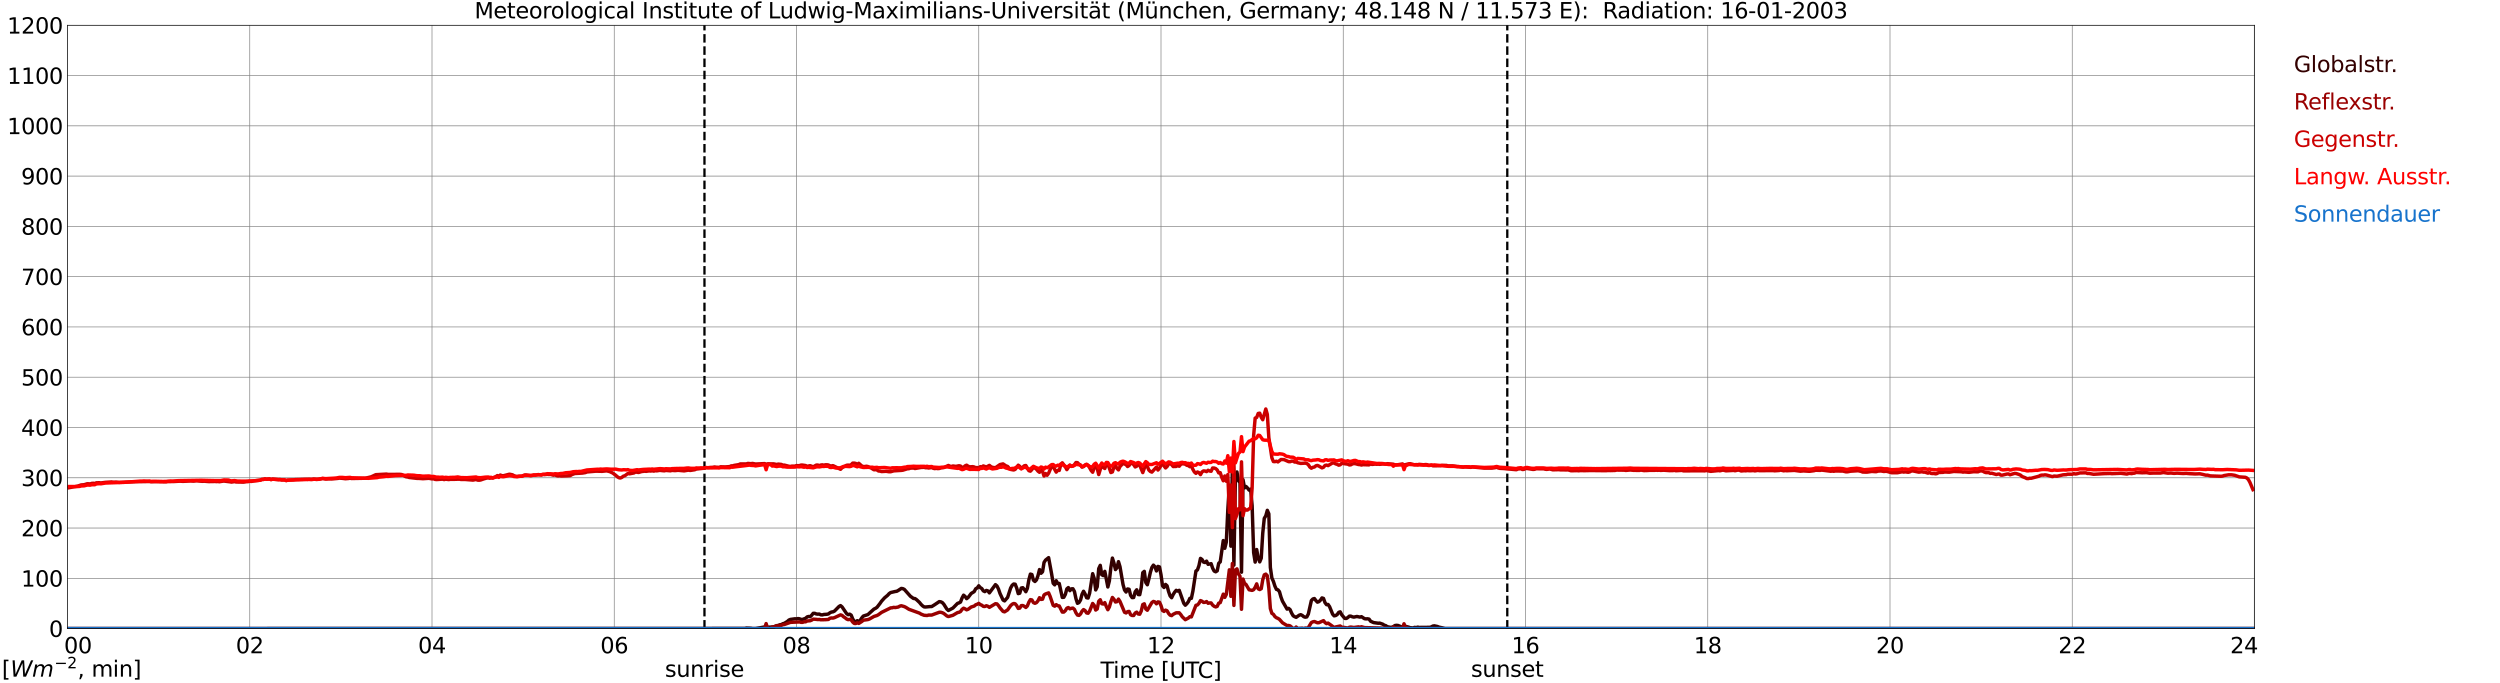 <?xml version="1.0" encoding="utf-8" standalone="no"?>
<!DOCTYPE svg PUBLIC "-//W3C//DTD SVG 1.1//EN"
  "http://www.w3.org/Graphics/SVG/1.1/DTD/svg11.dtd">
<svg xmlns:xlink="http://www.w3.org/1999/xlink" width="1085.4pt" height="296.64pt" viewBox="0 0 1085.4 296.64" xmlns="http://www.w3.org/2000/svg" version="1.1">
 <defs>
  <style type="text/css">*{stroke-linejoin: round; stroke-linecap: butt}</style>
 </defs>
 <g id="figure_1">
  <g id="patch_1">
   <path d="M 0 296.64 
L 1085.4 296.64 
L 1085.4 0 
L 0 0 
z
" style="fill: #ffffff"/>
  </g>
  <g id="axes_1">
   <g id="patch_2">
    <path d="M 29.306 272.909 
L 978.814 272.909 
L 978.814 10.976 
L 29.306 10.976 
z
" style="fill: #ffffff"/>
   </g>
   <g id="patch_3">
    <path d="M 978.814 272.909 
L 978.814 272.909 
L 978.814 10.976 
L 978.814 10.976 
z
" clip-path="url(#pba474aa3d9)" style="fill: #d3d3d3; opacity: 0.25; stroke: #d3d3d3; stroke-linejoin: miter"/>
   </g>
   <g id="matplotlib.axis_1">
    <g id="xtick_1">
     <g id="line2d_1">
      <path d="M 29.306 272.909 
L 29.306 10.976 
" clip-path="url(#pba474aa3d9)" style="fill: none; stroke: #808080; stroke-width: 0.3; stroke-linecap: square"/>
     </g>
     <g id="line2d_2"/>
     <g id="text_1">
      <!--    00 -->
      <g transform="translate(18.733 283.627) scale(0.095 -0.095)">
       <defs>
        <path id="DejaVuSans-20" transform="scale(0.016)"/>
        <path id="DejaVuSans-30" d="M 2034 4250 
Q 1547 4250 1301 3770 
Q 1056 3291 1056 2328 
Q 1056 1369 1301 889 
Q 1547 409 2034 409 
Q 2525 409 2770 889 
Q 3016 1369 3016 2328 
Q 3016 3291 2770 3770 
Q 2525 4250 2034 4250 
z
M 2034 4750 
Q 2819 4750 3233 4129 
Q 3647 3509 3647 2328 
Q 3647 1150 3233 529 
Q 2819 -91 2034 -91 
Q 1250 -91 836 529 
Q 422 1150 422 2328 
Q 422 3509 836 4129 
Q 1250 4750 2034 4750 
z
" transform="scale(0.016)"/>
       </defs>
       <use xlink:href="#DejaVuSans-20"/>
       <use xlink:href="#DejaVuSans-20" transform="translate(31.787 0)"/>
       <use xlink:href="#DejaVuSans-20" transform="translate(63.574 0)"/>
       <use xlink:href="#DejaVuSans-30" transform="translate(95.361 0)"/>
       <use xlink:href="#DejaVuSans-30" transform="translate(158.984 0)"/>
      </g>
     </g>
    </g>
    <g id="xtick_2">
     <g id="line2d_3">
      <path d="M 108.431 272.909 
L 108.431 10.976 
" clip-path="url(#pba474aa3d9)" style="fill: none; stroke: #808080; stroke-width: 0.3; stroke-linecap: square"/>
     </g>
     <g id="line2d_4"/>
     <g id="text_2">
      <!-- 02 -->
      <g transform="translate(102.387 283.627) scale(0.095 -0.095)">
       <defs>
        <path id="DejaVuSans-32" d="M 1228 531 
L 3431 531 
L 3431 0 
L 469 0 
L 469 531 
Q 828 903 1448 1529 
Q 2069 2156 2228 2338 
Q 2531 2678 2651 2914 
Q 2772 3150 2772 3378 
Q 2772 3750 2511 3984 
Q 2250 4219 1831 4219 
Q 1534 4219 1204 4116 
Q 875 4013 500 3803 
L 500 4441 
Q 881 4594 1212 4672 
Q 1544 4750 1819 4750 
Q 2544 4750 2975 4387 
Q 3406 4025 3406 3419 
Q 3406 3131 3298 2873 
Q 3191 2616 2906 2266 
Q 2828 2175 2409 1742 
Q 1991 1309 1228 531 
z
" transform="scale(0.016)"/>
       </defs>
       <use xlink:href="#DejaVuSans-30"/>
       <use xlink:href="#DejaVuSans-32" transform="translate(63.623 0)"/>
      </g>
     </g>
    </g>
    <g id="xtick_3">
     <g id="line2d_5">
      <path d="M 187.557 272.909 
L 187.557 10.976 
" clip-path="url(#pba474aa3d9)" style="fill: none; stroke: #808080; stroke-width: 0.3; stroke-linecap: square"/>
     </g>
     <g id="line2d_6"/>
     <g id="text_3">
      <!-- 04 -->
      <g transform="translate(181.513 283.627) scale(0.095 -0.095)">
       <defs>
        <path id="DejaVuSans-34" d="M 2419 4116 
L 825 1625 
L 2419 1625 
L 2419 4116 
z
M 2253 4666 
L 3047 4666 
L 3047 1625 
L 3713 1625 
L 3713 1100 
L 3047 1100 
L 3047 0 
L 2419 0 
L 2419 1100 
L 313 1100 
L 313 1709 
L 2253 4666 
z
" transform="scale(0.016)"/>
       </defs>
       <use xlink:href="#DejaVuSans-30"/>
       <use xlink:href="#DejaVuSans-34" transform="translate(63.623 0)"/>
      </g>
     </g>
    </g>
    <g id="xtick_4">
     <g id="line2d_7">
      <path d="M 266.683 272.909 
L 266.683 10.976 
" clip-path="url(#pba474aa3d9)" style="fill: none; stroke: #808080; stroke-width: 0.3; stroke-linecap: square"/>
     </g>
     <g id="line2d_8"/>
     <g id="text_4">
      <!-- 06 -->
      <g transform="translate(260.638 283.627) scale(0.095 -0.095)">
       <defs>
        <path id="DejaVuSans-36" d="M 2113 2584 
Q 1688 2584 1439 2293 
Q 1191 2003 1191 1497 
Q 1191 994 1439 701 
Q 1688 409 2113 409 
Q 2538 409 2786 701 
Q 3034 994 3034 1497 
Q 3034 2003 2786 2293 
Q 2538 2584 2113 2584 
z
M 3366 4563 
L 3366 3988 
Q 3128 4100 2886 4159 
Q 2644 4219 2406 4219 
Q 1781 4219 1451 3797 
Q 1122 3375 1075 2522 
Q 1259 2794 1537 2939 
Q 1816 3084 2150 3084 
Q 2853 3084 3261 2657 
Q 3669 2231 3669 1497 
Q 3669 778 3244 343 
Q 2819 -91 2113 -91 
Q 1303 -91 875 529 
Q 447 1150 447 2328 
Q 447 3434 972 4092 
Q 1497 4750 2381 4750 
Q 2619 4750 2861 4703 
Q 3103 4656 3366 4563 
z
" transform="scale(0.016)"/>
       </defs>
       <use xlink:href="#DejaVuSans-30"/>
       <use xlink:href="#DejaVuSans-36" transform="translate(63.623 0)"/>
      </g>
     </g>
    </g>
    <g id="xtick_5">
     <g id="line2d_9">
      <path d="M 345.808 272.909 
L 345.808 10.976 
" clip-path="url(#pba474aa3d9)" style="fill: none; stroke: #808080; stroke-width: 0.3; stroke-linecap: square"/>
     </g>
     <g id="line2d_10"/>
     <g id="text_5">
      <!-- 08 -->
      <g transform="translate(339.764 283.627) scale(0.095 -0.095)">
       <defs>
        <path id="DejaVuSans-38" d="M 2034 2216 
Q 1584 2216 1326 1975 
Q 1069 1734 1069 1313 
Q 1069 891 1326 650 
Q 1584 409 2034 409 
Q 2484 409 2743 651 
Q 3003 894 3003 1313 
Q 3003 1734 2745 1975 
Q 2488 2216 2034 2216 
z
M 1403 2484 
Q 997 2584 770 2862 
Q 544 3141 544 3541 
Q 544 4100 942 4425 
Q 1341 4750 2034 4750 
Q 2731 4750 3128 4425 
Q 3525 4100 3525 3541 
Q 3525 3141 3298 2862 
Q 3072 2584 2669 2484 
Q 3125 2378 3379 2068 
Q 3634 1759 3634 1313 
Q 3634 634 3220 271 
Q 2806 -91 2034 -91 
Q 1263 -91 848 271 
Q 434 634 434 1313 
Q 434 1759 690 2068 
Q 947 2378 1403 2484 
z
M 1172 3481 
Q 1172 3119 1398 2916 
Q 1625 2713 2034 2713 
Q 2441 2713 2670 2916 
Q 2900 3119 2900 3481 
Q 2900 3844 2670 4047 
Q 2441 4250 2034 4250 
Q 1625 4250 1398 4047 
Q 1172 3844 1172 3481 
z
" transform="scale(0.016)"/>
       </defs>
       <use xlink:href="#DejaVuSans-30"/>
       <use xlink:href="#DejaVuSans-38" transform="translate(63.623 0)"/>
      </g>
     </g>
    </g>
    <g id="xtick_6">
     <g id="line2d_11">
      <path d="M 424.934 272.909 
L 424.934 10.976 
" clip-path="url(#pba474aa3d9)" style="fill: none; stroke: #808080; stroke-width: 0.3; stroke-linecap: square"/>
     </g>
     <g id="line2d_12"/>
     <g id="text_6">
      <!-- 10 -->
      <g transform="translate(418.89 283.627) scale(0.095 -0.095)">
       <defs>
        <path id="DejaVuSans-31" d="M 794 531 
L 1825 531 
L 1825 4091 
L 703 3866 
L 703 4441 
L 1819 4666 
L 2450 4666 
L 2450 531 
L 3481 531 
L 3481 0 
L 794 0 
L 794 531 
z
" transform="scale(0.016)"/>
       </defs>
       <use xlink:href="#DejaVuSans-31"/>
       <use xlink:href="#DejaVuSans-30" transform="translate(63.623 0)"/>
      </g>
     </g>
    </g>
    <g id="xtick_7">
     <g id="line2d_13">
      <path d="M 504.06 272.909 
L 504.06 10.976 
" clip-path="url(#pba474aa3d9)" style="fill: none; stroke: #808080; stroke-width: 0.3; stroke-linecap: square"/>
     </g>
     <g id="line2d_14"/>
     <g id="text_7">
      <!-- 12 -->
      <g transform="translate(498.015 283.627) scale(0.095 -0.095)">
       <use xlink:href="#DejaVuSans-31"/>
       <use xlink:href="#DejaVuSans-32" transform="translate(63.623 0)"/>
      </g>
     </g>
    </g>
    <g id="xtick_8">
     <g id="line2d_15">
      <path d="M 583.185 272.909 
L 583.185 10.976 
" clip-path="url(#pba474aa3d9)" style="fill: none; stroke: #808080; stroke-width: 0.3; stroke-linecap: square"/>
     </g>
     <g id="line2d_16"/>
     <g id="text_8">
      <!-- 14 -->
      <g transform="translate(577.141 283.627) scale(0.095 -0.095)">
       <use xlink:href="#DejaVuSans-31"/>
       <use xlink:href="#DejaVuSans-34" transform="translate(63.623 0)"/>
      </g>
     </g>
    </g>
    <g id="xtick_9">
     <g id="line2d_17">
      <path d="M 662.311 272.909 
L 662.311 10.976 
" clip-path="url(#pba474aa3d9)" style="fill: none; stroke: #808080; stroke-width: 0.3; stroke-linecap: square"/>
     </g>
     <g id="line2d_18"/>
     <g id="text_9">
      <!-- 16 -->
      <g transform="translate(656.267 283.627) scale(0.095 -0.095)">
       <use xlink:href="#DejaVuSans-31"/>
       <use xlink:href="#DejaVuSans-36" transform="translate(63.623 0)"/>
      </g>
     </g>
    </g>
    <g id="xtick_10">
     <g id="line2d_19">
      <path d="M 741.437 272.909 
L 741.437 10.976 
" clip-path="url(#pba474aa3d9)" style="fill: none; stroke: #808080; stroke-width: 0.3; stroke-linecap: square"/>
     </g>
     <g id="line2d_20"/>
     <g id="text_10">
      <!-- 18 -->
      <g transform="translate(735.392 283.627) scale(0.095 -0.095)">
       <use xlink:href="#DejaVuSans-31"/>
       <use xlink:href="#DejaVuSans-38" transform="translate(63.623 0)"/>
      </g>
     </g>
    </g>
    <g id="xtick_11">
     <g id="line2d_21">
      <path d="M 820.562 272.909 
L 820.562 10.976 
" clip-path="url(#pba474aa3d9)" style="fill: none; stroke: #808080; stroke-width: 0.3; stroke-linecap: square"/>
     </g>
     <g id="line2d_22"/>
     <g id="text_11">
      <!-- 20 -->
      <g transform="translate(814.518 283.627) scale(0.095 -0.095)">
       <use xlink:href="#DejaVuSans-32"/>
       <use xlink:href="#DejaVuSans-30" transform="translate(63.623 0)"/>
      </g>
     </g>
    </g>
    <g id="xtick_12">
     <g id="line2d_23">
      <path d="M 899.688 272.909 
L 899.688 10.976 
" clip-path="url(#pba474aa3d9)" style="fill: none; stroke: #808080; stroke-width: 0.3; stroke-linecap: square"/>
     </g>
     <g id="line2d_24"/>
     <g id="text_12">
      <!-- 22 -->
      <g transform="translate(893.644 283.627) scale(0.095 -0.095)">
       <use xlink:href="#DejaVuSans-32"/>
       <use xlink:href="#DejaVuSans-32" transform="translate(63.623 0)"/>
      </g>
     </g>
    </g>
    <g id="xtick_13">
     <g id="line2d_25">
      <path d="M 978.814 272.909 
L 978.814 10.976 
" clip-path="url(#pba474aa3d9)" style="fill: none; stroke: #808080; stroke-width: 0.3; stroke-linecap: square"/>
     </g>
     <g id="line2d_26"/>
     <g id="text_13">
      <!-- 24    -->
      <g transform="translate(968.241 283.627) scale(0.095 -0.095)">
       <use xlink:href="#DejaVuSans-32"/>
       <use xlink:href="#DejaVuSans-34" transform="translate(63.623 0)"/>
       <use xlink:href="#DejaVuSans-20" transform="translate(127.246 0)"/>
       <use xlink:href="#DejaVuSans-20" transform="translate(159.033 0)"/>
       <use xlink:href="#DejaVuSans-20" transform="translate(190.82 0)"/>
      </g>
     </g>
    </g>
    <g id="text_14">
     <!-- Time [UTC] -->
     <g transform="translate(477.806 294.322) scale(0.095 -0.095)">
      <defs>
       <path id="DejaVuSans-54" d="M -19 4666 
L 3928 4666 
L 3928 4134 
L 2272 4134 
L 2272 0 
L 1638 0 
L 1638 4134 
L -19 4134 
L -19 4666 
z
" transform="scale(0.016)"/>
       <path id="DejaVuSans-69" d="M 603 3500 
L 1178 3500 
L 1178 0 
L 603 0 
L 603 3500 
z
M 603 4863 
L 1178 4863 
L 1178 4134 
L 603 4134 
L 603 4863 
z
" transform="scale(0.016)"/>
       <path id="DejaVuSans-6d" d="M 3328 2828 
Q 3544 3216 3844 3400 
Q 4144 3584 4550 3584 
Q 5097 3584 5394 3201 
Q 5691 2819 5691 2113 
L 5691 0 
L 5113 0 
L 5113 2094 
Q 5113 2597 4934 2840 
Q 4756 3084 4391 3084 
Q 3944 3084 3684 2787 
Q 3425 2491 3425 1978 
L 3425 0 
L 2847 0 
L 2847 2094 
Q 2847 2600 2669 2842 
Q 2491 3084 2119 3084 
Q 1678 3084 1418 2786 
Q 1159 2488 1159 1978 
L 1159 0 
L 581 0 
L 581 3500 
L 1159 3500 
L 1159 2956 
Q 1356 3278 1631 3431 
Q 1906 3584 2284 3584 
Q 2666 3584 2933 3390 
Q 3200 3197 3328 2828 
z
" transform="scale(0.016)"/>
       <path id="DejaVuSans-65" d="M 3597 1894 
L 3597 1613 
L 953 1613 
Q 991 1019 1311 708 
Q 1631 397 2203 397 
Q 2534 397 2845 478 
Q 3156 559 3463 722 
L 3463 178 
Q 3153 47 2828 -22 
Q 2503 -91 2169 -91 
Q 1331 -91 842 396 
Q 353 884 353 1716 
Q 353 2575 817 3079 
Q 1281 3584 2069 3584 
Q 2775 3584 3186 3129 
Q 3597 2675 3597 1894 
z
M 3022 2063 
Q 3016 2534 2758 2815 
Q 2500 3097 2075 3097 
Q 1594 3097 1305 2825 
Q 1016 2553 972 2059 
L 3022 2063 
z
" transform="scale(0.016)"/>
       <path id="DejaVuSans-5b" d="M 550 4863 
L 1875 4863 
L 1875 4416 
L 1125 4416 
L 1125 -397 
L 1875 -397 
L 1875 -844 
L 550 -844 
L 550 4863 
z
" transform="scale(0.016)"/>
       <path id="DejaVuSans-55" d="M 556 4666 
L 1191 4666 
L 1191 1831 
Q 1191 1081 1462 751 
Q 1734 422 2344 422 
Q 2950 422 3222 751 
Q 3494 1081 3494 1831 
L 3494 4666 
L 4128 4666 
L 4128 1753 
Q 4128 841 3676 375 
Q 3225 -91 2344 -91 
Q 1459 -91 1007 375 
Q 556 841 556 1753 
L 556 4666 
z
" transform="scale(0.016)"/>
       <path id="DejaVuSans-43" d="M 4122 4306 
L 4122 3641 
Q 3803 3938 3442 4084 
Q 3081 4231 2675 4231 
Q 1875 4231 1450 3742 
Q 1025 3253 1025 2328 
Q 1025 1406 1450 917 
Q 1875 428 2675 428 
Q 3081 428 3442 575 
Q 3803 722 4122 1019 
L 4122 359 
Q 3791 134 3420 21 
Q 3050 -91 2638 -91 
Q 1578 -91 968 557 
Q 359 1206 359 2328 
Q 359 3453 968 4101 
Q 1578 4750 2638 4750 
Q 3056 4750 3426 4639 
Q 3797 4528 4122 4306 
z
" transform="scale(0.016)"/>
       <path id="DejaVuSans-5d" d="M 1947 4863 
L 1947 -844 
L 622 -844 
L 622 -397 
L 1369 -397 
L 1369 4416 
L 622 4416 
L 622 4863 
L 1947 4863 
z
" transform="scale(0.016)"/>
      </defs>
      <use xlink:href="#DejaVuSans-54"/>
      <use xlink:href="#DejaVuSans-69" transform="translate(57.959 0)"/>
      <use xlink:href="#DejaVuSans-6d" transform="translate(85.742 0)"/>
      <use xlink:href="#DejaVuSans-65" transform="translate(183.154 0)"/>
      <use xlink:href="#DejaVuSans-20" transform="translate(244.678 0)"/>
      <use xlink:href="#DejaVuSans-5b" transform="translate(276.465 0)"/>
      <use xlink:href="#DejaVuSans-55" transform="translate(315.479 0)"/>
      <use xlink:href="#DejaVuSans-54" transform="translate(388.672 0)"/>
      <use xlink:href="#DejaVuSans-43" transform="translate(443.881 0)"/>
      <use xlink:href="#DejaVuSans-5d" transform="translate(513.705 0)"/>
     </g>
    </g>
   </g>
   <g id="matplotlib.axis_2">
    <g id="ytick_1">
     <g id="line2d_27">
      <path d="M 29.306 272.909 
L 978.814 272.909 
" clip-path="url(#pba474aa3d9)" style="fill: none; stroke: #808080; stroke-width: 0.3; stroke-linecap: square"/>
     </g>
     <g id="line2d_28"/>
     <g id="text_15">
      <!-- 0 -->
      <g transform="translate(21.261 276.518) scale(0.095 -0.095)">
       <use xlink:href="#DejaVuSans-30"/>
      </g>
     </g>
    </g>
    <g id="ytick_2">
     <g id="line2d_29">
      <path d="M 29.306 251.081 
L 978.814 251.081 
" clip-path="url(#pba474aa3d9)" style="fill: none; stroke: #808080; stroke-width: 0.3; stroke-linecap: square"/>
     </g>
     <g id="line2d_30"/>
     <g id="text_16">
      <!-- 100 -->
      <g transform="translate(9.173 254.69) scale(0.095 -0.095)">
       <use xlink:href="#DejaVuSans-31"/>
       <use xlink:href="#DejaVuSans-30" transform="translate(63.623 0)"/>
       <use xlink:href="#DejaVuSans-30" transform="translate(127.246 0)"/>
      </g>
     </g>
    </g>
    <g id="ytick_3">
     <g id="line2d_31">
      <path d="M 29.306 229.253 
L 978.814 229.253 
" clip-path="url(#pba474aa3d9)" style="fill: none; stroke: #808080; stroke-width: 0.3; stroke-linecap: square"/>
     </g>
     <g id="line2d_32"/>
     <g id="text_17">
      <!-- 200 -->
      <g transform="translate(9.173 232.863) scale(0.095 -0.095)">
       <use xlink:href="#DejaVuSans-32"/>
       <use xlink:href="#DejaVuSans-30" transform="translate(63.623 0)"/>
       <use xlink:href="#DejaVuSans-30" transform="translate(127.246 0)"/>
      </g>
     </g>
    </g>
    <g id="ytick_4">
     <g id="line2d_33">
      <path d="M 29.306 207.426 
L 978.814 207.426 
" clip-path="url(#pba474aa3d9)" style="fill: none; stroke: #808080; stroke-width: 0.3; stroke-linecap: square"/>
     </g>
     <g id="line2d_34"/>
     <g id="text_18">
      <!-- 300 -->
      <g transform="translate(9.173 211.035) scale(0.095 -0.095)">
       <defs>
        <path id="DejaVuSans-33" d="M 2597 2516 
Q 3050 2419 3304 2112 
Q 3559 1806 3559 1356 
Q 3559 666 3084 287 
Q 2609 -91 1734 -91 
Q 1441 -91 1130 -33 
Q 819 25 488 141 
L 488 750 
Q 750 597 1062 519 
Q 1375 441 1716 441 
Q 2309 441 2620 675 
Q 2931 909 2931 1356 
Q 2931 1769 2642 2001 
Q 2353 2234 1838 2234 
L 1294 2234 
L 1294 2753 
L 1863 2753 
Q 2328 2753 2575 2939 
Q 2822 3125 2822 3475 
Q 2822 3834 2567 4026 
Q 2313 4219 1838 4219 
Q 1578 4219 1281 4162 
Q 984 4106 628 3988 
L 628 4550 
Q 988 4650 1302 4700 
Q 1616 4750 1894 4750 
Q 2613 4750 3031 4423 
Q 3450 4097 3450 3541 
Q 3450 3153 3228 2886 
Q 3006 2619 2597 2516 
z
" transform="scale(0.016)"/>
       </defs>
       <use xlink:href="#DejaVuSans-33"/>
       <use xlink:href="#DejaVuSans-30" transform="translate(63.623 0)"/>
       <use xlink:href="#DejaVuSans-30" transform="translate(127.246 0)"/>
      </g>
     </g>
    </g>
    <g id="ytick_5">
     <g id="line2d_35">
      <path d="M 29.306 185.598 
L 978.814 185.598 
" clip-path="url(#pba474aa3d9)" style="fill: none; stroke: #808080; stroke-width: 0.3; stroke-linecap: square"/>
     </g>
     <g id="line2d_36"/>
     <g id="text_19">
      <!-- 400 -->
      <g transform="translate(9.173 189.207) scale(0.095 -0.095)">
       <use xlink:href="#DejaVuSans-34"/>
       <use xlink:href="#DejaVuSans-30" transform="translate(63.623 0)"/>
       <use xlink:href="#DejaVuSans-30" transform="translate(127.246 0)"/>
      </g>
     </g>
    </g>
    <g id="ytick_6">
     <g id="line2d_37">
      <path d="M 29.306 163.77 
L 978.814 163.77 
" clip-path="url(#pba474aa3d9)" style="fill: none; stroke: #808080; stroke-width: 0.3; stroke-linecap: square"/>
     </g>
     <g id="line2d_38"/>
     <g id="text_20">
      <!-- 500 -->
      <g transform="translate(9.173 167.379) scale(0.095 -0.095)">
       <defs>
        <path id="DejaVuSans-35" d="M 691 4666 
L 3169 4666 
L 3169 4134 
L 1269 4134 
L 1269 2991 
Q 1406 3038 1543 3061 
Q 1681 3084 1819 3084 
Q 2600 3084 3056 2656 
Q 3513 2228 3513 1497 
Q 3513 744 3044 326 
Q 2575 -91 1722 -91 
Q 1428 -91 1123 -41 
Q 819 9 494 109 
L 494 744 
Q 775 591 1075 516 
Q 1375 441 1709 441 
Q 2250 441 2565 725 
Q 2881 1009 2881 1497 
Q 2881 1984 2565 2268 
Q 2250 2553 1709 2553 
Q 1456 2553 1204 2497 
Q 953 2441 691 2322 
L 691 4666 
z
" transform="scale(0.016)"/>
       </defs>
       <use xlink:href="#DejaVuSans-35"/>
       <use xlink:href="#DejaVuSans-30" transform="translate(63.623 0)"/>
       <use xlink:href="#DejaVuSans-30" transform="translate(127.246 0)"/>
      </g>
     </g>
    </g>
    <g id="ytick_7">
     <g id="line2d_39">
      <path d="M 29.306 141.942 
L 978.814 141.942 
" clip-path="url(#pba474aa3d9)" style="fill: none; stroke: #808080; stroke-width: 0.3; stroke-linecap: square"/>
     </g>
     <g id="line2d_40"/>
     <g id="text_21">
      <!-- 600 -->
      <g transform="translate(9.173 145.551) scale(0.095 -0.095)">
       <use xlink:href="#DejaVuSans-36"/>
       <use xlink:href="#DejaVuSans-30" transform="translate(63.623 0)"/>
       <use xlink:href="#DejaVuSans-30" transform="translate(127.246 0)"/>
      </g>
     </g>
    </g>
    <g id="ytick_8">
     <g id="line2d_41">
      <path d="M 29.306 120.114 
L 978.814 120.114 
" clip-path="url(#pba474aa3d9)" style="fill: none; stroke: #808080; stroke-width: 0.3; stroke-linecap: square"/>
     </g>
     <g id="line2d_42"/>
     <g id="text_22">
      <!-- 700 -->
      <g transform="translate(9.173 123.724) scale(0.095 -0.095)">
       <defs>
        <path id="DejaVuSans-37" d="M 525 4666 
L 3525 4666 
L 3525 4397 
L 1831 0 
L 1172 0 
L 2766 4134 
L 525 4134 
L 525 4666 
z
" transform="scale(0.016)"/>
       </defs>
       <use xlink:href="#DejaVuSans-37"/>
       <use xlink:href="#DejaVuSans-30" transform="translate(63.623 0)"/>
       <use xlink:href="#DejaVuSans-30" transform="translate(127.246 0)"/>
      </g>
     </g>
    </g>
    <g id="ytick_9">
     <g id="line2d_43">
      <path d="M 29.306 98.287 
L 978.814 98.287 
" clip-path="url(#pba474aa3d9)" style="fill: none; stroke: #808080; stroke-width: 0.3; stroke-linecap: square"/>
     </g>
     <g id="line2d_44"/>
     <g id="text_23">
      <!-- 800 -->
      <g transform="translate(9.173 101.896) scale(0.095 -0.095)">
       <use xlink:href="#DejaVuSans-38"/>
       <use xlink:href="#DejaVuSans-30" transform="translate(63.623 0)"/>
       <use xlink:href="#DejaVuSans-30" transform="translate(127.246 0)"/>
      </g>
     </g>
    </g>
    <g id="ytick_10">
     <g id="line2d_45">
      <path d="M 29.306 76.459 
L 978.814 76.459 
" clip-path="url(#pba474aa3d9)" style="fill: none; stroke: #808080; stroke-width: 0.3; stroke-linecap: square"/>
     </g>
     <g id="line2d_46"/>
     <g id="text_24">
      <!-- 900 -->
      <g transform="translate(9.173 80.068) scale(0.095 -0.095)">
       <defs>
        <path id="DejaVuSans-39" d="M 703 97 
L 703 672 
Q 941 559 1184 500 
Q 1428 441 1663 441 
Q 2288 441 2617 861 
Q 2947 1281 2994 2138 
Q 2813 1869 2534 1725 
Q 2256 1581 1919 1581 
Q 1219 1581 811 2004 
Q 403 2428 403 3163 
Q 403 3881 828 4315 
Q 1253 4750 1959 4750 
Q 2769 4750 3195 4129 
Q 3622 3509 3622 2328 
Q 3622 1225 3098 567 
Q 2575 -91 1691 -91 
Q 1453 -91 1209 -44 
Q 966 3 703 97 
z
M 1959 2075 
Q 2384 2075 2632 2365 
Q 2881 2656 2881 3163 
Q 2881 3666 2632 3958 
Q 2384 4250 1959 4250 
Q 1534 4250 1286 3958 
Q 1038 3666 1038 3163 
Q 1038 2656 1286 2365 
Q 1534 2075 1959 2075 
z
" transform="scale(0.016)"/>
       </defs>
       <use xlink:href="#DejaVuSans-39"/>
       <use xlink:href="#DejaVuSans-30" transform="translate(63.623 0)"/>
       <use xlink:href="#DejaVuSans-30" transform="translate(127.246 0)"/>
      </g>
     </g>
    </g>
    <g id="ytick_11">
     <g id="line2d_47">
      <path d="M 29.306 54.631 
L 978.814 54.631 
" clip-path="url(#pba474aa3d9)" style="fill: none; stroke: #808080; stroke-width: 0.3; stroke-linecap: square"/>
     </g>
     <g id="line2d_48"/>
     <g id="text_25">
      <!-- 1000 -->
      <g transform="translate(3.128 58.24) scale(0.095 -0.095)">
       <use xlink:href="#DejaVuSans-31"/>
       <use xlink:href="#DejaVuSans-30" transform="translate(63.623 0)"/>
       <use xlink:href="#DejaVuSans-30" transform="translate(127.246 0)"/>
       <use xlink:href="#DejaVuSans-30" transform="translate(190.869 0)"/>
      </g>
     </g>
    </g>
    <g id="ytick_12">
     <g id="line2d_49">
      <path d="M 29.306 32.803 
L 978.814 32.803 
" clip-path="url(#pba474aa3d9)" style="fill: none; stroke: #808080; stroke-width: 0.3; stroke-linecap: square"/>
     </g>
     <g id="line2d_50"/>
     <g id="text_26">
      <!-- 1100 -->
      <g transform="translate(3.128 36.413) scale(0.095 -0.095)">
       <use xlink:href="#DejaVuSans-31"/>
       <use xlink:href="#DejaVuSans-31" transform="translate(63.623 0)"/>
       <use xlink:href="#DejaVuSans-30" transform="translate(127.246 0)"/>
       <use xlink:href="#DejaVuSans-30" transform="translate(190.869 0)"/>
      </g>
     </g>
    </g>
    <g id="ytick_13">
     <g id="line2d_51">
      <path d="M 29.306 10.976 
L 978.814 10.976 
" clip-path="url(#pba474aa3d9)" style="fill: none; stroke: #808080; stroke-width: 0.3; stroke-linecap: square"/>
     </g>
     <g id="line2d_52"/>
     <g id="text_27">
      <!-- 1200 -->
      <g transform="translate(3.128 14.585) scale(0.095 -0.095)">
       <use xlink:href="#DejaVuSans-31"/>
       <use xlink:href="#DejaVuSans-32" transform="translate(63.623 0)"/>
       <use xlink:href="#DejaVuSans-30" transform="translate(127.246 0)"/>
       <use xlink:href="#DejaVuSans-30" transform="translate(190.869 0)"/>
      </g>
     </g>
    </g>
   </g>
   <g id="line2d_53">
    <path d="M 305.85 272.909 
L 305.85 10.976 
" clip-path="url(#pba474aa3d9)" style="fill: none; stroke-dasharray: 3.7,1.6; stroke-dashoffset: 0; stroke: #000000"/>
   </g>
   <g id="line2d_54">
    <path d="M 654.399 272.909 
L 654.399 10.976 
" clip-path="url(#pba474aa3d9)" style="fill: none; stroke-dasharray: 3.7,1.6; stroke-dashoffset: 0; stroke: #000000"/>
   </g>
   <g id="line2d_55">
    <path d="M 29.306 272.909 
L 323.39 272.865 
L 324.049 272.682 
L 326.027 272.773 
L 326.686 272.909 
L 328.005 272.909 
L 331.302 272.317 
L 332.621 272.18 
L 333.28 272.317 
L 335.258 272.226 
L 335.918 272.18 
L 337.236 271.63 
L 337.896 271.538 
L 338.555 271.265 
L 339.215 271.173 
L 339.874 270.807 
L 340.533 270.623 
L 341.852 269.801 
L 342.512 269.205 
L 343.171 268.93 
L 345.149 268.657 
L 345.808 268.703 
L 346.468 268.565 
L 347.127 268.657 
L 347.787 268.93 
L 348.446 268.93 
L 349.765 268.428 
L 350.424 267.832 
L 351.083 267.648 
L 351.743 267.74 
L 352.402 267.1 
L 353.062 266.275 
L 353.721 266.275 
L 354.38 266.55 
L 355.04 266.642 
L 355.699 266.596 
L 356.359 266.917 
L 357.018 266.963 
L 357.677 266.78 
L 358.996 266.688 
L 359.655 266.55 
L 360.315 266.048 
L 360.974 265.727 
L 361.634 265.636 
L 362.293 265.315 
L 364.271 263.302 
L 364.93 262.936 
L 365.59 263.486 
L 367.568 266.413 
L 368.227 266.871 
L 368.887 266.642 
L 369.546 267.055 
L 370.206 268.703 
L 370.865 269.709 
L 371.524 269.984 
L 372.184 269.48 
L 372.843 269.892 
L 373.502 269.25 
L 374.162 268.244 
L 374.821 267.467 
L 376.799 266.825 
L 378.777 265.04 
L 379.437 264.446 
L 380.096 264.125 
L 380.756 263.667 
L 382.074 261.975 
L 382.734 261.015 
L 384.053 259.55 
L 385.371 258.452 
L 386.031 257.719 
L 386.69 257.26 
L 388.668 256.804 
L 389.328 256.713 
L 389.987 256.346 
L 391.306 255.477 
L 391.965 255.569 
L 392.624 255.89 
L 395.262 258.863 
L 396.581 259.823 
L 397.24 259.869 
L 397.899 260.327 
L 399.218 261.563 
L 399.878 262.386 
L 400.537 263.027 
L 401.196 263.486 
L 401.856 263.532 
L 403.834 263.348 
L 404.493 263.348 
L 405.812 262.523 
L 407.79 261.196 
L 408.45 261.288 
L 409.109 261.609 
L 409.768 262.342 
L 411.087 264.446 
L 411.746 265.04 
L 413.725 263.988 
L 415.703 261.975 
L 416.362 261.746 
L 417.022 261.379 
L 417.681 259.642 
L 418.34 258.406 
L 419 258.954 
L 419.659 259.915 
L 420.318 259.413 
L 421.637 257.673 
L 422.956 256.85 
L 423.615 255.615 
L 424.275 255.248 
L 424.934 254.333 
L 425.593 255.11 
L 426.253 255.523 
L 426.912 256.529 
L 427.572 256.85 
L 428.231 256.346 
L 428.89 256.529 
L 429.55 257.398 
L 432.187 253.829 
L 432.847 254.425 
L 433.506 255.752 
L 434.165 257.673 
L 435.484 260.511 
L 436.144 260.877 
L 437.462 259.367 
L 438.781 255.294 
L 439.44 254.104 
L 440.1 253.554 
L 440.759 253.646 
L 441.419 255.34 
L 442.078 257.719 
L 442.737 257.536 
L 443.397 255.294 
L 444.056 255.156 
L 444.716 255.89 
L 445.375 256.896 
L 446.034 255.477 
L 446.694 251.725 
L 447.353 249.254 
L 448.012 249.437 
L 448.672 251.908 
L 449.331 252.456 
L 449.991 251.771 
L 450.65 249.939 
L 451.309 247.285 
L 451.969 248.887 
L 452.628 248.246 
L 453.287 244.175 
L 453.947 243.166 
L 455.266 242.114 
L 456.584 249.254 
L 457.244 253.235 
L 457.903 253.921 
L 458.563 252.135 
L 459.222 253.327 
L 459.881 253.327 
L 461.2 259.367 
L 461.859 259.321 
L 462.519 258.086 
L 463.178 255.661 
L 463.838 255.11 
L 464.497 256.438 
L 465.156 255.661 
L 465.816 255.615 
L 466.475 256.804 
L 467.134 259.915 
L 467.794 261.929 
L 468.453 261.609 
L 469.113 260.511 
L 469.772 258.04 
L 470.431 256.713 
L 471.091 257.856 
L 471.75 259.504 
L 472.409 259.642 
L 473.069 257.536 
L 474.388 249.071 
L 475.047 251.083 
L 475.706 256.117 
L 476.366 254.744 
L 477.025 246.875 
L 477.685 245.456 
L 478.344 249.527 
L 479.003 249.894 
L 479.663 248.064 
L 480.981 254.835 
L 481.641 252.227 
L 482.3 246.371 
L 482.96 242.298 
L 483.619 244.402 
L 484.278 247.285 
L 484.938 246.508 
L 485.597 243.854 
L 486.256 246.05 
L 487.575 253.783 
L 488.235 256.163 
L 488.894 257.033 
L 489.553 255.706 
L 490.213 255.844 
L 490.872 258.498 
L 491.532 259.459 
L 492.191 259.413 
L 492.85 256.942 
L 493.51 256.071 
L 494.169 258.131 
L 494.828 258.177 
L 495.488 254.973 
L 496.147 248.658 
L 496.807 248.064 
L 497.466 252.915 
L 498.125 253.875 
L 498.785 251.404 
L 499.444 248.475 
L 500.103 246.371 
L 500.763 245.364 
L 501.422 246.05 
L 502.082 247.881 
L 502.741 245.912 
L 503.4 246.141 
L 504.06 249.527 
L 504.719 254.333 
L 505.379 255.065 
L 506.038 253.737 
L 506.697 254.333 
L 507.357 256.85 
L 508.016 258.725 
L 508.675 259.504 
L 509.335 258.131 
L 509.994 257.079 
L 510.654 256.3 
L 511.313 256.621 
L 511.972 256.3 
L 513.95 261.929 
L 514.61 262.752 
L 515.269 262.113 
L 515.929 261.242 
L 516.588 259.779 
L 517.247 259.779 
L 517.907 256.621 
L 519.226 247.927 
L 519.885 247.423 
L 520.544 245.548 
L 521.204 242.435 
L 521.863 242.893 
L 522.522 244.037 
L 523.182 244.221 
L 523.841 243.625 
L 524.501 244.998 
L 525.819 244.723 
L 526.479 246.691 
L 527.138 247.927 
L 527.797 248.246 
L 528.457 247.835 
L 529.116 244.539 
L 529.776 243.946 
L 531.094 234.701 
L 531.754 238.041 
L 532.413 235.343 
L 533.073 221.249 
L 533.732 210.815 
L 534.391 237.127 
L 535.051 202.44 
L 535.71 245.364 
L 536.369 207.474 
L 537.029 204.911 
L 537.688 208.663 
L 538.348 209.534 
L 539.007 248.429 
L 539.666 208.253 
L 540.326 211.822 
L 540.985 211.226 
L 541.644 211.913 
L 542.304 212.782 
L 542.963 212.37 
L 543.623 219.509 
L 544.282 239.918 
L 544.941 244.037 
L 545.601 238.591 
L 546.26 242.298 
L 546.919 243.946 
L 547.579 242.343 
L 548.238 231.454 
L 548.898 225.047 
L 549.557 223.947 
L 550.216 221.568 
L 550.876 223.078 
L 551.535 246.371 
L 552.195 250.946 
L 552.854 252.41 
L 553.513 254.471 
L 554.173 255.89 
L 554.832 256.071 
L 555.491 256.896 
L 556.151 259.229 
L 556.81 261.015 
L 558.788 264.446 
L 559.448 264.125 
L 560.107 264.675 
L 560.766 266.186 
L 561.426 267.33 
L 562.085 267.74 
L 562.745 268.015 
L 564.063 267.1 
L 564.723 266.871 
L 565.382 267.192 
L 566.042 267.74 
L 566.701 267.969 
L 567.36 267.832 
L 568.02 266.596 
L 569.338 260.74 
L 569.998 260.052 
L 570.657 259.869 
L 571.317 260.74 
L 571.976 261.425 
L 572.635 261.196 
L 573.295 260.556 
L 573.954 259.596 
L 574.613 259.823 
L 575.273 261.654 
L 575.932 262.523 
L 576.592 262.431 
L 577.251 263.394 
L 578.57 266.642 
L 579.229 267.375 
L 579.889 267.238 
L 580.548 266.825 
L 581.207 265.865 
L 581.867 265.636 
L 582.526 266.917 
L 583.845 268.473 
L 584.504 268.519 
L 585.164 268.107 
L 585.823 267.511 
L 586.482 267.511 
L 587.142 267.786 
L 587.801 267.923 
L 589.12 267.648 
L 590.439 267.923 
L 591.098 267.74 
L 592.417 268.611 
L 593.076 268.703 
L 593.736 268.657 
L 594.395 268.792 
L 595.054 269.709 
L 596.373 270.303 
L 598.351 270.578 
L 599.011 270.532 
L 600.329 270.99 
L 600.989 271.446 
L 601.648 271.63 
L 602.307 272.088 
L 603.626 272.363 
L 604.286 272.317 
L 604.945 272.088 
L 605.604 271.584 
L 606.264 271.492 
L 606.923 271.538 
L 608.901 272.317 
L 609.561 271.951 
L 610.22 271.951 
L 611.539 272.271 
L 612.198 272.501 
L 613.517 272.636 
L 614.176 272.363 
L 614.836 272.501 
L 615.495 272.271 
L 616.154 272.409 
L 620.77 272.363 
L 621.429 272.18 
L 622.089 271.813 
L 622.748 271.721 
L 624.067 271.996 
L 624.726 272.271 
L 626.045 272.546 
L 627.364 272.909 
L 978.154 272.909 
L 978.154 272.909 
" clip-path="url(#pba474aa3d9)" style="fill: none; stroke: #330000; stroke-width: 1.5; stroke-linecap: square"/>
   </g>
   <g id="line2d_56">
    <path d="M 29.306 272.909 
L 331.961 272.909 
L 332.621 270.743 
L 333.28 272.909 
L 334.599 272.909 
L 335.258 272.232 
L 335.918 272.186 
L 337.236 271.691 
L 337.896 271.691 
L 338.555 271.505 
L 339.215 271.505 
L 339.874 271.226 
L 340.533 271.132 
L 343.171 270.202 
L 347.127 270.017 
L 347.787 270.202 
L 348.446 270.202 
L 349.105 269.969 
L 349.765 269.969 
L 350.424 269.598 
L 351.743 269.504 
L 352.402 269.224 
L 353.062 268.805 
L 354.38 268.899 
L 355.04 268.993 
L 355.699 268.945 
L 356.359 269.085 
L 358.337 269.039 
L 359.655 268.945 
L 360.315 268.434 
L 360.974 268.294 
L 361.634 268.34 
L 362.293 268.155 
L 364.93 266.945 
L 365.59 267.177 
L 366.249 267.781 
L 366.909 268.201 
L 367.568 268.759 
L 368.227 269.039 
L 368.887 268.899 
L 369.546 269.133 
L 370.206 270.062 
L 370.865 270.667 
L 371.524 270.715 
L 372.184 270.388 
L 372.843 270.667 
L 374.162 269.829 
L 374.821 269.272 
L 376.14 269.085 
L 376.799 268.993 
L 377.459 268.759 
L 378.777 268.015 
L 379.437 267.642 
L 380.756 267.223 
L 381.415 266.852 
L 382.734 265.874 
L 386.69 263.92 
L 387.349 263.872 
L 388.009 263.687 
L 388.668 263.78 
L 389.987 263.547 
L 390.646 263.174 
L 391.306 262.988 
L 392.624 263.361 
L 393.284 263.687 
L 394.603 264.525 
L 399.218 266.199 
L 399.878 266.618 
L 401.196 267.131 
L 402.515 267.223 
L 403.175 267.037 
L 404.493 267.037 
L 407.79 265.828 
L 408.45 265.828 
L 409.109 266.013 
L 409.768 266.339 
L 411.087 267.41 
L 411.746 267.69 
L 413.725 267.131 
L 415.703 265.968 
L 416.362 265.828 
L 417.022 265.503 
L 417.681 264.571 
L 418.34 264.06 
L 419 264.337 
L 419.659 264.756 
L 420.318 264.525 
L 421.637 263.547 
L 422.956 263.128 
L 423.615 262.569 
L 424.275 262.338 
L 424.934 261.964 
L 425.593 262.477 
L 426.253 262.757 
L 426.912 263.267 
L 427.572 263.313 
L 428.231 262.988 
L 428.89 263.222 
L 429.55 263.687 
L 432.187 262.104 
L 432.847 262.198 
L 433.506 262.942 
L 434.165 263.92 
L 435.484 265.455 
L 436.144 265.64 
L 437.462 264.804 
L 438.781 262.942 
L 439.44 262.338 
L 440.1 262.01 
L 440.759 262.15 
L 441.419 262.942 
L 442.078 264.152 
L 442.737 264.012 
L 443.397 262.942 
L 444.056 262.894 
L 444.716 263.222 
L 445.375 263.732 
L 446.034 263.082 
L 446.694 261.454 
L 447.353 260.336 
L 448.012 260.476 
L 448.672 261.639 
L 449.331 261.919 
L 449.991 261.639 
L 450.65 260.847 
L 451.309 259.498 
L 451.969 260.242 
L 452.628 260.15 
L 453.287 258.289 
L 453.947 257.869 
L 455.266 257.405 
L 455.925 258.939 
L 457.244 262.803 
L 457.903 263.174 
L 458.563 262.523 
L 459.222 262.988 
L 459.881 263.082 
L 461.2 265.734 
L 461.859 265.734 
L 462.519 265.129 
L 463.178 264.06 
L 463.838 263.78 
L 464.497 264.337 
L 465.156 264.106 
L 465.816 264.012 
L 466.475 264.571 
L 467.134 266.059 
L 467.794 267.037 
L 468.453 267.177 
L 469.113 266.572 
L 469.772 265.363 
L 470.431 264.664 
L 471.091 265.084 
L 471.75 266.107 
L 472.409 266.247 
L 473.069 265.315 
L 474.388 262.01 
L 475.047 262.803 
L 475.706 264.85 
L 476.366 264.385 
L 477.025 261.034 
L 477.685 260.382 
L 478.344 262.104 
L 479.003 262.244 
L 479.663 261.639 
L 480.322 263.361 
L 480.981 264.71 
L 481.641 263.547 
L 482.3 261.22 
L 482.96 259.404 
L 483.619 260.15 
L 484.278 261.36 
L 484.938 261.22 
L 485.597 260.102 
L 486.256 261.126 
L 488.235 265.828 
L 488.894 266.107 
L 489.553 265.548 
L 490.213 265.455 
L 490.872 266.897 
L 491.532 267.223 
L 492.191 267.223 
L 492.85 266.153 
L 493.51 265.78 
L 494.169 266.572 
L 494.828 266.666 
L 495.488 265.269 
L 496.147 262.477 
L 496.807 262.15 
L 497.466 264.431 
L 498.125 264.944 
L 500.103 261.591 
L 500.763 261.126 
L 501.422 261.314 
L 502.082 262.15 
L 502.741 261.314 
L 503.4 261.454 
L 504.06 262.894 
L 504.719 265.036 
L 505.379 265.455 
L 506.038 264.896 
L 506.697 265.175 
L 507.357 266.339 
L 508.016 267.083 
L 508.675 267.271 
L 509.335 266.712 
L 510.654 266.059 
L 511.972 266.059 
L 512.632 266.806 
L 513.291 267.781 
L 514.61 269.039 
L 515.929 268.34 
L 516.588 267.736 
L 517.247 267.829 
L 519.226 262.803 
L 519.885 262.663 
L 520.544 261.919 
L 521.204 260.755 
L 521.863 261.034 
L 522.522 261.545 
L 523.182 261.499 
L 523.841 261.174 
L 524.501 261.919 
L 525.16 261.779 
L 525.819 261.779 
L 526.479 262.709 
L 527.138 263.222 
L 527.797 263.501 
L 528.457 263.267 
L 529.116 261.871 
L 529.776 261.639 
L 531.094 257.961 
L 531.754 259.358 
L 532.413 258.055 
L 533.732 247.397 
L 534.391 258.893 
L 535.051 244.651 
L 535.71 262.848 
L 536.369 247.536 
L 537.029 246.977 
L 537.688 249.213 
L 538.348 250.142 
L 539.007 264.525 
L 539.666 251.4 
L 540.326 253.262 
L 540.985 253.772 
L 542.304 256.053 
L 543.623 256.333 
L 544.282 256.008 
L 544.941 254.984 
L 545.601 253.493 
L 546.26 255.634 
L 546.919 255.962 
L 547.579 255.588 
L 548.238 251.725 
L 548.898 249.584 
L 549.557 249.258 
L 550.216 249.957 
L 550.876 255.309 
L 551.535 264.2 
L 552.195 266.293 
L 552.854 266.712 
L 553.513 267.69 
L 554.173 268.201 
L 554.832 268.48 
L 555.491 268.899 
L 556.81 270.388 
L 558.788 271.599 
L 559.448 271.551 
L 560.107 271.739 
L 561.426 272.854 
L 562.085 272.902 
L 562.745 272.226 
L 563.404 272.854 
L 564.723 272.763 
L 565.382 272.715 
L 566.042 272.902 
L 566.701 272.669 
L 567.36 272.71 
L 568.02 272.483 
L 569.338 270.296 
L 569.998 269.969 
L 570.657 269.829 
L 571.976 270.388 
L 572.635 270.342 
L 574.613 269.458 
L 575.273 270.296 
L 575.932 270.761 
L 576.592 270.527 
L 577.91 271.459 
L 579.229 272.437 
L 579.889 272.204 
L 581.207 271.924 
L 581.867 271.785 
L 582.526 272.343 
L 583.185 272.343 
L 585.164 272.669 
L 585.823 272.343 
L 586.482 272.25 
L 587.801 272.437 
L 589.12 272.25 
L 589.779 272.158 
L 590.439 272.298 
L 591.098 272.11 
L 592.417 272.483 
L 595.714 272.564 
L 599.011 272.651 
L 602.967 272.832 
L 604.286 272.909 
L 604.945 272.182 
L 605.604 272.634 
L 606.923 272.588 
L 608.242 272.664 
L 608.901 272.909 
L 609.561 270.822 
L 610.22 272.49 
L 610.879 272.551 
L 611.539 272.909 
L 978.154 272.909 
L 978.154 272.909 
" clip-path="url(#pba474aa3d9)" style="fill: none; stroke: #990000; stroke-width: 1.5; stroke-linecap: square"/>
   </g>
   <g id="line2d_57">
    <path d="M 29.306 211.87 
L 30.625 211.63 
L 33.921 210.992 
L 35.24 210.529 
L 36.559 210.436 
L 37.878 210.023 
L 39.197 210.086 
L 39.856 209.859 
L 40.515 209.818 
L 41.175 209.894 
L 41.834 209.615 
L 43.153 209.576 
L 43.812 209.674 
L 45.79 209.405 
L 47.768 209.285 
L 48.428 209.226 
L 49.087 209.335 
L 50.406 209.298 
L 51.725 209.442 
L 58.319 209.17 
L 64.912 209.054 
L 65.572 209.196 
L 67.55 209.141 
L 72.166 209.218 
L 72.825 209.1 
L 75.462 209.063 
L 78.1 208.908 
L 79.419 208.988 
L 82.716 208.827 
L 84.034 208.901 
L 85.353 208.757 
L 86.672 208.892 
L 87.991 208.967 
L 88.65 208.925 
L 90.628 209.087 
L 92.606 209.063 
L 93.266 209.021 
L 93.925 209.1 
L 94.584 209.058 
L 95.244 209.152 
L 96.563 208.936 
L 97.222 208.862 
L 99.86 209.189 
L 100.519 209.305 
L 101.838 209.089 
L 102.497 209.27 
L 105.794 209.329 
L 107.113 209.113 
L 107.772 209.108 
L 108.431 208.929 
L 109.091 209.03 
L 110.41 208.761 
L 113.047 208.449 
L 113.707 208.141 
L 114.366 208.126 
L 115.025 207.906 
L 115.685 208.063 
L 117.003 207.925 
L 117.663 208.196 
L 118.322 207.997 
L 120.96 208.277 
L 121.619 208.194 
L 122.278 208.417 
L 123.597 208.362 
L 124.257 208.657 
L 124.916 208.467 
L 127.553 208.336 
L 128.213 208.218 
L 130.191 208.183 
L 134.147 208.091 
L 135.466 208.165 
L 136.125 207.984 
L 137.444 208.172 
L 138.763 208.039 
L 140.082 207.749 
L 141.4 208.004 
L 142.719 207.932 
L 144.038 207.954 
L 146.676 207.709 
L 147.335 207.578 
L 148.654 207.685 
L 149.972 207.849 
L 151.291 207.744 
L 151.951 207.609 
L 152.61 207.751 
L 158.544 207.635 
L 160.523 207.168 
L 161.182 207.002 
L 163.16 206.085 
L 167.776 205.828 
L 168.435 205.952 
L 173.71 205.946 
L 174.37 206.02 
L 175.029 206.295 
L 175.688 206.734 
L 176.348 207.009 
L 177.007 207.087 
L 177.666 207.31 
L 180.963 207.692 
L 182.282 207.727 
L 183.601 207.836 
L 186.238 207.659 
L 187.557 207.923 
L 188.217 207.875 
L 188.876 208.135 
L 189.535 208.207 
L 192.173 208.024 
L 192.832 208.222 
L 193.492 208.041 
L 194.81 208.211 
L 195.47 208.107 
L 197.448 208.1 
L 199.426 208.032 
L 200.085 208.161 
L 202.063 208.179 
L 205.36 208.447 
L 206.679 208.17 
L 207.339 208.443 
L 207.998 208.499 
L 208.657 208.401 
L 209.976 207.936 
L 211.295 207.552 
L 211.954 207.495 
L 212.614 207.618 
L 213.273 207.504 
L 213.932 207.565 
L 214.592 207.196 
L 215.251 206.956 
L 215.91 206.487 
L 216.57 206.714 
L 217.229 206.24 
L 217.889 206.515 
L 218.548 206.548 
L 221.186 205.874 
L 222.504 206.146 
L 223.164 206.531 
L 223.823 206.753 
L 224.482 206.836 
L 225.142 206.734 
L 226.461 206.764 
L 227.779 206.216 
L 228.439 206.19 
L 230.417 206.524 
L 231.736 206.251 
L 232.395 206.295 
L 233.714 206.029 
L 235.033 206.26 
L 235.692 206.007 
L 236.351 206.079 
L 237.67 205.943 
L 238.329 206.018 
L 238.989 205.97 
L 240.308 206.323 
L 240.967 206.157 
L 241.626 206.498 
L 242.286 206.638 
L 242.945 206.55 
L 243.604 206.681 
L 246.242 206.592 
L 247.561 206.5 
L 248.22 206.085 
L 249.539 205.585 
L 252.836 205.4 
L 254.155 205.182 
L 254.814 204.907 
L 258.77 204.566 
L 261.408 204.636 
L 263.386 204.426 
L 264.705 204.745 
L 266.023 205.378 
L 267.342 206.371 
L 268.002 206.967 
L 268.661 207.391 
L 269.32 207.548 
L 269.98 207.257 
L 270.639 206.738 
L 271.298 206.533 
L 272.617 205.572 
L 273.277 205.719 
L 275.255 205.337 
L 275.914 204.928 
L 277.233 205.136 
L 278.552 204.734 
L 279.87 204.573 
L 280.53 204.636 
L 281.849 204.442 
L 282.508 204.514 
L 283.167 204.402 
L 283.827 204.557 
L 284.486 204.367 
L 285.145 204.426 
L 286.464 204.212 
L 287.783 204.363 
L 288.442 204.413 
L 289.102 204.241 
L 291.08 204.407 
L 291.739 204.232 
L 293.058 204.324 
L 294.377 204.191 
L 297.014 204.433 
L 298.333 204.206 
L 298.992 204.13 
L 299.652 204.254 
L 301.63 203.946 
L 302.289 203.649 
L 304.927 203.357 
L 305.586 203.307 
L 306.246 202.999 
L 307.564 203.047 
L 308.224 202.944 
L 309.543 202.888 
L 310.202 202.724 
L 310.861 202.84 
L 312.18 202.907 
L 312.839 202.667 
L 314.818 202.713 
L 316.796 202.58 
L 317.455 202.261 
L 318.114 202.261 
L 318.774 202.043 
L 320.752 201.718 
L 321.411 201.408 
L 324.049 201.405 
L 324.708 201.194 
L 326.027 201.314 
L 326.686 201.198 
L 328.005 201.46 
L 331.961 201.272 
L 332.621 201.547 
L 333.28 201.366 
L 335.918 201.395 
L 337.236 201.663 
L 337.896 201.495 
L 339.215 201.632 
L 339.874 201.929 
L 340.533 201.929 
L 342.512 202.436 
L 343.171 202.519 
L 343.83 202.366 
L 345.149 202.372 
L 345.808 202.126 
L 346.468 202.193 
L 347.127 202.145 
L 347.787 201.912 
L 348.446 201.923 
L 349.765 202.119 
L 350.424 202.455 
L 351.743 202.176 
L 353.062 202.676 
L 354.38 201.929 
L 355.04 201.899 
L 355.699 202.141 
L 356.359 201.907 
L 357.018 201.811 
L 357.677 201.964 
L 358.337 201.803 
L 358.996 201.785 
L 359.655 201.883 
L 360.315 202.239 
L 360.974 202.296 
L 361.634 202.15 
L 364.93 203.752 
L 365.59 203.049 
L 367.568 202.006 
L 368.227 201.923 
L 368.887 201.999 
L 369.546 201.755 
L 370.206 201.074 
L 370.865 201.061 
L 371.524 201.194 
L 372.184 201.578 
L 372.843 201.139 
L 374.162 202.311 
L 374.821 202.556 
L 375.481 202.556 
L 376.14 202.42 
L 376.799 202.543 
L 377.459 202.912 
L 378.118 203.13 
L 379.437 203.972 
L 380.096 203.898 
L 380.756 204.036 
L 381.415 204.498 
L 382.074 204.529 
L 382.734 204.736 
L 384.712 204.616 
L 386.031 204.826 
L 386.69 204.806 
L 388.009 204.433 
L 391.306 204.226 
L 391.965 204.147 
L 393.943 203.527 
L 394.603 203.49 
L 395.262 203.254 
L 396.581 203.195 
L 397.24 203.416 
L 399.878 202.953 
L 401.196 202.894 
L 401.856 203.077 
L 402.515 203.053 
L 403.175 203.195 
L 404.493 202.988 
L 405.153 203.302 
L 405.812 203.449 
L 406.471 203.346 
L 407.131 203.446 
L 407.79 203.398 
L 408.45 203.169 
L 409.768 202.999 
L 411.746 202.084 
L 412.406 202.385 
L 413.065 202.525 
L 413.725 202.309 
L 415.043 202.482 
L 416.362 202.198 
L 417.022 202.342 
L 417.681 202.898 
L 418.34 202.894 
L 419 202.259 
L 419.659 201.966 
L 420.318 202.407 
L 420.978 202.682 
L 422.297 202.604 
L 422.956 202.739 
L 423.615 203.062 
L 424.275 202.984 
L 424.934 203.23 
L 425.593 202.61 
L 426.253 202.724 
L 426.912 202.292 
L 428.231 202.754 
L 429.55 202.058 
L 430.209 202.591 
L 430.869 202.905 
L 432.187 203.069 
L 434.165 201.689 
L 435.484 201.41 
L 436.803 202.305 
L 437.462 202.492 
L 438.122 203.27 
L 438.781 203.813 
L 440.1 204.047 
L 440.759 203.778 
L 442.078 201.973 
L 442.737 202.453 
L 443.397 203.449 
L 444.716 202.217 
L 445.375 202.108 
L 446.694 204.343 
L 447.353 204.562 
L 448.012 203.857 
L 448.672 202.719 
L 449.991 203.724 
L 450.65 204.551 
L 451.309 205.053 
L 451.969 203.693 
L 452.628 204.669 
L 453.287 206.679 
L 453.947 205.581 
L 454.606 206.345 
L 455.266 205.454 
L 455.925 203.879 
L 456.584 202.691 
L 457.244 202.154 
L 457.903 203.813 
L 458.563 204.976 
L 459.222 204.18 
L 459.881 204.243 
L 460.541 201.796 
L 461.2 200.94 
L 462.519 202.667 
L 463.178 203.889 
L 464.497 201.888 
L 465.156 202.495 
L 465.816 202.276 
L 466.475 201.739 
L 467.134 200.816 
L 467.794 200.868 
L 468.453 201.545 
L 469.113 201.873 
L 469.772 202.829 
L 470.431 202.584 
L 471.091 201.846 
L 471.75 201.552 
L 472.409 202.056 
L 473.069 203.056 
L 473.728 204.265 
L 474.388 205.02 
L 475.047 203.152 
L 475.706 201.667 
L 476.366 203.429 
L 477.025 206.022 
L 478.344 201.67 
L 479.003 202.949 
L 479.663 203.4 
L 480.322 201.464 
L 480.981 201.425 
L 482.3 205.16 
L 482.96 204.896 
L 483.619 202.752 
L 484.278 202.143 
L 484.938 203.363 
L 485.597 204.014 
L 486.256 202.543 
L 487.575 201.181 
L 488.894 201.733 
L 489.553 202.543 
L 490.213 202.108 
L 490.872 201.058 
L 491.532 201.257 
L 492.191 201.702 
L 492.85 202.726 
L 493.51 202.407 
L 494.169 201.534 
L 494.828 202.014 
L 496.147 205.177 
L 497.466 201.434 
L 498.125 202.527 
L 498.785 204.068 
L 499.444 204.704 
L 500.103 204.97 
L 502.082 202.778 
L 502.741 204.071 
L 503.4 203.252 
L 504.719 200.938 
L 505.379 202.279 
L 506.038 203.156 
L 506.697 202.551 
L 507.357 201.477 
L 508.016 201.303 
L 508.675 201.715 
L 509.335 202.549 
L 510.654 202.508 
L 511.313 202.13 
L 511.972 202.427 
L 512.632 201.587 
L 513.291 201.364 
L 513.95 201.395 
L 514.61 201.541 
L 515.269 202.01 
L 515.929 202.137 
L 516.588 202.626 
L 517.247 202.2 
L 517.907 203.791 
L 518.566 204.926 
L 519.226 205.511 
L 519.885 204.911 
L 520.544 205.206 
L 521.204 206.063 
L 521.863 204.904 
L 522.522 204.448 
L 523.182 204.501 
L 523.841 204.758 
L 524.501 204.175 
L 525.16 204.488 
L 525.819 204.605 
L 526.479 203.187 
L 527.138 203.213 
L 527.797 203.442 
L 528.457 204.031 
L 529.116 205.328 
L 529.776 205.203 
L 530.435 207.247 
L 531.094 208.724 
L 531.754 206.646 
L 532.413 208.938 
L 533.073 206.037 
L 533.732 222.445 
L 534.391 210.61 
L 535.051 229.057 
L 535.71 200.644 
L 536.369 225.13 
L 537.029 223.384 
L 537.688 220.863 
L 538.348 221.339 
L 539.007 200.519 
L 539.666 223.879 
L 540.326 220.845 
L 540.985 221.454 
L 541.644 221.445 
L 542.304 220.902 
L 542.963 220.721 
L 543.623 211.835 
L 544.282 189.055 
L 544.941 181.525 
L 545.601 181.237 
L 546.26 179.499 
L 546.919 179.39 
L 547.579 181.184 
L 548.238 182.225 
L 549.557 177.57 
L 550.216 179.912 
L 550.876 189.941 
L 552.195 198.775 
L 552.854 200.384 
L 553.513 200.436 
L 554.173 200.246 
L 554.832 200.548 
L 556.151 199.502 
L 557.47 199.541 
L 559.448 200.425 
L 560.107 200.458 
L 560.766 200.203 
L 561.426 200.205 
L 562.085 200.617 
L 562.745 200.585 
L 563.404 200.91 
L 564.723 201.194 
L 566.701 201.076 
L 567.36 201.25 
L 568.02 201.746 
L 568.679 202.774 
L 569.338 203.278 
L 569.998 202.896 
L 570.657 202.77 
L 571.317 202.231 
L 571.976 202.062 
L 572.635 202.368 
L 573.954 203.13 
L 574.613 202.879 
L 575.273 202.062 
L 575.932 201.918 
L 576.592 202.152 
L 578.57 200.989 
L 579.229 201.05 
L 579.889 201.405 
L 580.548 201.6 
L 581.207 201.964 
L 581.867 201.798 
L 582.526 201.154 
L 585.164 201.525 
L 585.823 201.857 
L 586.482 201.801 
L 587.142 201.403 
L 587.801 201.272 
L 588.46 201.316 
L 589.779 201.678 
L 590.439 201.722 
L 591.098 201.899 
L 591.757 201.742 
L 594.395 201.833 
L 595.054 201.416 
L 595.714 201.646 
L 597.032 201.495 
L 597.692 201.567 
L 598.351 201.519 
L 599.011 201.595 
L 600.329 201.443 
L 601.648 201.515 
L 602.307 201.309 
L 604.945 201.536 
L 605.604 201.82 
L 606.264 201.875 
L 608.901 201.421 
L 609.561 201.901 
L 611.539 201.386 
L 612.198 201.316 
L 614.176 201.796 
L 614.836 201.698 
L 615.495 201.757 
L 616.154 201.598 
L 618.133 201.792 
L 618.792 201.687 
L 619.451 201.72 
L 620.111 201.938 
L 620.77 202.017 
L 621.429 201.907 
L 622.089 202.224 
L 623.408 202.239 
L 625.386 202.169 
L 626.045 202.004 
L 628.023 202.069 
L 628.683 202.252 
L 630.661 202.255 
L 635.276 202.824 
L 635.936 202.706 
L 638.573 202.905 
L 639.233 202.739 
L 644.508 203.259 
L 647.805 203.237 
L 649.123 203.053 
L 649.783 202.861 
L 650.442 203.16 
L 651.102 203.333 
L 653.08 203.438 
L 654.399 203.584 
L 655.717 203.686 
L 658.355 203.935 
L 659.014 203.621 
L 660.333 203.512 
L 660.992 203.854 
L 661.652 203.763 
L 662.311 203.455 
L 662.97 203.396 
L 665.608 203.811 
L 666.267 203.748 
L 666.927 203.516 
L 670.224 203.538 
L 670.883 203.721 
L 671.542 203.789 
L 672.861 203.619 
L 674.18 203.979 
L 676.817 203.907 
L 677.477 203.999 
L 678.796 204.001 
L 680.114 204.036 
L 680.774 203.996 
L 682.092 204.387 
L 684.73 204.326 
L 685.389 204.398 
L 686.049 204.315 
L 688.027 204.343 
L 690.664 204.28 
L 697.258 204.361 
L 697.918 204.287 
L 699.236 204.306 
L 701.215 204.245 
L 701.874 204.09 
L 703.193 204.114 
L 704.511 204.132 
L 705.171 204.13 
L 705.83 204.241 
L 707.808 204.064 
L 709.127 204.197 
L 711.765 204.243 
L 712.424 204.095 
L 713.743 204.315 
L 715.062 204.28 
L 716.38 204.195 
L 718.358 204.21 
L 719.018 204.14 
L 719.677 204.202 
L 720.337 204.14 
L 720.996 204.236 
L 722.315 204.154 
L 723.633 204.241 
L 724.952 204.335 
L 726.271 204.319 
L 726.93 204.212 
L 727.59 204.378 
L 730.227 204.228 
L 730.887 204.435 
L 738.799 204.394 
L 740.118 204.431 
L 740.777 204.274 
L 742.756 204.642 
L 746.052 204.313 
L 746.712 204.407 
L 748.031 204.099 
L 749.349 204.418 
L 752.646 204.234 
L 753.306 204.381 
L 754.624 204.071 
L 755.284 204.215 
L 755.943 204.488 
L 757.262 204.359 
L 757.921 204.409 
L 758.581 204.309 
L 759.899 204.391 
L 761.218 204.298 
L 761.878 204.442 
L 763.196 204.23 
L 763.856 204.352 
L 769.79 204.309 
L 770.449 204.407 
L 772.428 204.282 
L 773.087 204.092 
L 774.406 204.411 
L 775.065 204.309 
L 775.725 204.385 
L 779.021 204.23 
L 781.659 204.581 
L 782.978 204.461 
L 785.615 204.625 
L 787.593 204.363 
L 788.253 204.164 
L 790.231 204.223 
L 790.89 204.099 
L 794.847 204.599 
L 795.506 204.518 
L 796.165 204.61 
L 796.825 204.477 
L 800.122 204.531 
L 801.44 204.856 
L 802.1 204.848 
L 803.419 204.588 
L 806.715 204.374 
L 808.034 204.669 
L 808.694 204.95 
L 810.012 204.983 
L 810.672 204.974 
L 812.65 204.677 
L 813.969 204.771 
L 814.628 204.778 
L 815.287 204.555 
L 816.606 204.47 
L 817.925 204.704 
L 818.584 204.621 
L 819.244 204.662 
L 821.222 205.23 
L 823.859 205.234 
L 825.837 204.819 
L 826.497 204.968 
L 827.156 204.859 
L 828.475 205.051 
L 829.134 204.874 
L 829.794 204.507 
L 830.453 204.446 
L 833.091 205.005 
L 834.409 204.806 
L 835.069 204.983 
L 835.728 204.985 
L 837.047 205.422 
L 837.706 205.129 
L 838.366 205.529 
L 839.025 205.607 
L 839.684 205.555 
L 840.344 205.743 
L 841.003 205.579 
L 841.663 205.149 
L 843.641 205.077 
L 844.3 204.924 
L 846.278 205.011 
L 848.256 204.691 
L 851.553 204.811 
L 852.213 204.981 
L 852.872 204.893 
L 854.85 205.075 
L 856.828 204.806 
L 858.806 204.845 
L 859.466 204.512 
L 860.125 204.45 
L 860.785 204.52 
L 861.444 204.913 
L 862.103 205.171 
L 863.422 205.19 
L 864.082 205.527 
L 864.741 205.444 
L 866.719 206.022 
L 867.378 205.841 
L 868.038 205.804 
L 868.697 206.295 
L 869.357 206.275 
L 871.335 205.806 
L 871.994 205.756 
L 872.653 206.125 
L 874.632 205.533 
L 875.291 205.568 
L 876.61 206.002 
L 877.269 206.312 
L 877.929 206.891 
L 879.247 207.395 
L 879.907 207.753 
L 880.566 207.79 
L 881.225 207.629 
L 881.885 207.635 
L 885.182 206.755 
L 885.841 206.397 
L 886.5 206.258 
L 887.16 206.275 
L 887.819 206.162 
L 888.479 206.234 
L 891.116 206.945 
L 891.775 206.679 
L 893.094 206.766 
L 895.732 206.146 
L 897.051 206.07 
L 897.71 205.874 
L 899.688 205.898 
L 900.347 205.631 
L 901.007 205.791 
L 901.666 205.714 
L 902.985 205.334 
L 904.304 205.315 
L 905.622 205.284 
L 906.282 205.577 
L 906.941 205.537 
L 908.919 205.917 
L 913.535 205.64 
L 916.173 205.566 
L 916.832 205.655 
L 920.129 205.516 
L 920.788 205.483 
L 923.426 205.817 
L 924.085 205.601 
L 924.745 205.502 
L 925.404 205.653 
L 926.063 205.481 
L 926.723 205.424 
L 927.382 205.123 
L 928.701 205.197 
L 930.02 205.273 
L 931.998 205.199 
L 933.316 205.459 
L 934.635 205.402 
L 937.932 205.393 
L 939.251 205.145 
L 941.229 205.452 
L 942.548 205.374 
L 943.867 205.52 
L 945.185 205.424 
L 947.823 205.581 
L 949.142 205.511 
L 950.46 205.64 
L 953.098 205.769 
L 955.076 205.69 
L 956.395 205.978 
L 957.714 206.31 
L 958.373 206.277 
L 959.692 206.616 
L 964.307 206.782 
L 964.967 206.694 
L 965.626 206.456 
L 967.604 206.133 
L 968.923 206.151 
L 970.242 206.356 
L 972.22 207.044 
L 974.857 207.227 
L 975.517 207.541 
L 976.176 208.235 
L 976.836 209.451 
L 978.154 212.586 
L 978.154 212.586 
" clip-path="url(#pba474aa3d9)" style="fill: none; stroke: #cc0000; stroke-width: 1.5; stroke-linecap: square"/>
   </g>
   <g id="line2d_58">
    <path d="M 29.306 211.245 
L 30.625 211.221 
L 33.262 211.263 
L 34.581 211.18 
L 35.24 210.983 
L 36.559 210.929 
L 37.878 210.591 
L 39.197 210.63 
L 39.856 210.444 
L 41.175 210.44 
L 41.834 210.095 
L 43.153 210.001 
L 43.812 210.047 
L 45.79 209.72 
L 51.065 209.525 
L 53.703 209.434 
L 55.022 209.32 
L 60.956 208.871 
L 61.615 208.903 
L 62.275 208.818 
L 64.253 208.897 
L 64.912 208.844 
L 65.572 208.98 
L 66.89 208.929 
L 70.847 209.03 
L 72.166 208.991 
L 74.144 208.82 
L 74.803 208.881 
L 77.441 208.678 
L 87.331 208.51 
L 92.606 208.637 
L 93.925 208.65 
L 95.903 208.648 
L 97.222 208.373 
L 99.2 208.417 
L 99.86 208.672 
L 100.519 208.772 
L 101.838 208.648 
L 103.156 208.857 
L 106.453 208.897 
L 110.41 208.729 
L 112.388 208.565 
L 113.047 208.432 
L 113.707 208.174 
L 114.366 208.165 
L 115.025 207.962 
L 115.685 208.089 
L 117.003 207.967 
L 117.663 208.231 
L 118.322 208.054 
L 123.597 208.351 
L 124.257 208.615 
L 124.916 208.456 
L 132.829 208.155 
L 133.488 208.203 
L 134.147 208.117 
L 134.807 208.181 
L 136.785 208.059 
L 138.104 208.076 
L 140.082 207.683 
L 141.4 207.803 
L 146.016 207.543 
L 147.335 207.266 
L 148.654 207.268 
L 149.972 207.399 
L 151.951 207.253 
L 152.61 207.419 
L 159.863 207.666 
L 163.819 207.362 
L 164.479 207.172 
L 166.457 206.98 
L 167.776 206.784 
L 168.435 206.834 
L 171.732 206.504 
L 175.688 206.371 
L 176.348 206.389 
L 177.007 206.216 
L 179.645 206.308 
L 180.963 206.52 
L 182.282 206.555 
L 183.601 206.734 
L 186.238 206.638 
L 187.557 206.886 
L 188.217 206.834 
L 189.535 207.166 
L 190.195 207.135 
L 190.854 207.229 
L 192.173 207.153 
L 192.832 207.34 
L 193.492 207.225 
L 194.81 207.373 
L 195.47 207.264 
L 197.448 207.229 
L 198.767 207.065 
L 200.085 207.338 
L 202.723 207.399 
L 206.679 207.087 
L 207.339 207.334 
L 208.657 207.402 
L 210.635 207.159 
L 211.954 207.1 
L 212.614 207.257 
L 213.273 207.238 
L 213.932 207.476 
L 215.91 207.026 
L 216.57 207.26 
L 217.229 206.773 
L 217.889 206.943 
L 218.548 206.991 
L 221.186 206.489 
L 222.504 206.679 
L 223.164 206.891 
L 224.482 206.98 
L 225.801 206.775 
L 226.461 206.755 
L 227.779 206.404 
L 231.076 206.397 
L 231.736 206.225 
L 235.033 206.083 
L 235.692 205.933 
L 237.011 205.821 
L 237.67 205.651 
L 239.648 205.738 
L 240.308 205.81 
L 240.967 205.675 
L 242.286 205.767 
L 243.604 205.553 
L 244.264 205.54 
L 245.583 205.251 
L 247.561 205.114 
L 248.88 204.802 
L 250.198 204.715 
L 250.858 204.747 
L 251.517 204.645 
L 252.176 204.673 
L 254.814 204.04 
L 259.43 203.717 
L 260.089 203.737 
L 260.748 203.638 
L 261.408 203.708 
L 263.386 203.575 
L 265.364 203.721 
L 267.342 203.682 
L 268.661 203.955 
L 269.98 204.049 
L 270.639 203.927 
L 271.958 203.992 
L 272.617 203.892 
L 273.277 204.18 
L 274.595 204.269 
L 276.573 203.927 
L 277.233 204.023 
L 279.211 203.802 
L 281.849 203.676 
L 282.508 203.708 
L 283.167 203.614 
L 283.827 203.724 
L 286.464 203.464 
L 287.783 203.536 
L 288.442 203.612 
L 289.102 203.503 
L 291.08 203.582 
L 291.739 203.466 
L 293.717 203.39 
L 296.355 203.346 
L 297.014 203.344 
L 298.333 203.182 
L 298.992 203.167 
L 299.652 203.309 
L 301.63 203.333 
L 302.289 203.163 
L 303.608 203.191 
L 304.267 203.123 
L 305.586 203.213 
L 306.246 203.029 
L 308.883 203.134 
L 311.521 203.119 
L 312.18 203.178 
L 312.839 203.01 
L 316.796 203.064 
L 317.455 202.818 
L 318.114 202.84 
L 319.433 202.658 
L 323.39 202.193 
L 325.368 201.934 
L 326.027 202.054 
L 327.346 202.113 
L 328.005 202.279 
L 329.983 201.979 
L 331.961 201.715 
L 332.621 203.942 
L 333.28 201.733 
L 334.599 201.683 
L 335.258 202.346 
L 335.918 202.283 
L 337.236 202.575 
L 337.896 202.399 
L 339.215 202.377 
L 339.874 202.665 
L 340.533 202.639 
L 341.852 202.824 
L 345.149 202.796 
L 345.808 202.623 
L 347.127 202.711 
L 347.787 202.595 
L 349.105 202.864 
L 349.765 202.709 
L 350.424 202.975 
L 351.083 202.883 
L 353.062 203.123 
L 354.38 202.724 
L 355.04 202.654 
L 355.699 202.724 
L 357.018 202.49 
L 357.677 202.525 
L 358.337 202.44 
L 359.655 202.471 
L 360.315 202.949 
L 360.974 202.966 
L 361.634 202.835 
L 362.952 203.211 
L 364.271 203.158 
L 364.93 203.049 
L 366.249 202.499 
L 367.568 202.499 
L 368.887 202.599 
L 369.546 202.431 
L 370.206 202.11 
L 370.865 202.172 
L 372.184 202.682 
L 372.843 202.359 
L 373.502 202.663 
L 374.821 202.97 
L 378.777 202.835 
L 379.437 203.001 
L 380.756 202.901 
L 381.415 203.071 
L 384.053 202.966 
L 386.69 203.298 
L 387.349 203.097 
L 389.328 203.077 
L 391.306 203.104 
L 392.624 202.837 
L 393.284 202.811 
L 393.943 202.569 
L 395.921 202.488 
L 396.581 202.41 
L 397.899 202.497 
L 401.196 202.449 
L 401.856 202.558 
L 402.515 202.429 
L 403.175 202.621 
L 404.493 202.54 
L 405.153 202.794 
L 407.79 202.964 
L 409.109 202.826 
L 409.768 202.855 
L 411.087 202.685 
L 413.065 202.992 
L 415.703 203.344 
L 416.362 203.276 
L 417.681 203.905 
L 418.34 203.758 
L 419 203.411 
L 419.659 203.302 
L 420.978 203.789 
L 422.956 203.761 
L 424.934 203.839 
L 425.593 203.331 
L 426.253 203.374 
L 426.912 203.156 
L 428.231 203.623 
L 428.89 203.274 
L 429.55 203.11 
L 430.869 203.601 
L 432.847 203.322 
L 433.506 203.001 
L 434.165 202.853 
L 434.825 202.888 
L 435.484 202.606 
L 436.803 203.224 
L 437.462 203.348 
L 438.122 203.623 
L 438.781 203.555 
L 439.44 203.352 
L 440.1 203.361 
L 440.759 203.139 
L 441.419 202.772 
L 442.078 202.623 
L 443.397 203.549 
L 444.716 202.87 
L 445.375 202.872 
L 446.034 203.453 
L 446.694 203.676 
L 447.353 203.551 
L 448.672 202.458 
L 449.991 203.088 
L 451.309 203.444 
L 451.969 202.761 
L 452.628 202.946 
L 453.287 203.645 
L 453.947 202.811 
L 454.606 203.073 
L 455.266 202.711 
L 456.584 201.722 
L 457.244 201.676 
L 457.903 202.231 
L 458.563 202.366 
L 459.222 201.966 
L 459.881 202.067 
L 460.541 201.436 
L 461.2 201.58 
L 461.859 202.126 
L 463.178 202.737 
L 464.497 202.093 
L 465.156 202.41 
L 465.816 202.375 
L 466.475 202.086 
L 467.134 201.611 
L 468.453 201.779 
L 469.113 202.034 
L 469.772 202.508 
L 470.431 202.431 
L 471.75 201.735 
L 472.409 202.032 
L 473.069 202.514 
L 473.728 202.704 
L 474.388 202.573 
L 475.047 201.563 
L 475.706 201.109 
L 477.025 203.184 
L 478.344 201.023 
L 479.003 201.698 
L 479.663 201.803 
L 480.322 200.768 
L 480.981 200.82 
L 481.641 201.888 
L 482.3 202.423 
L 482.96 202.143 
L 483.619 201.143 
L 484.278 200.875 
L 484.938 201.261 
L 485.597 201.499 
L 486.256 200.718 
L 486.916 200.377 
L 487.575 200.22 
L 488.235 200.443 
L 489.553 201.189 
L 490.213 201.087 
L 490.872 200.39 
L 492.191 200.836 
L 492.85 201.305 
L 494.169 200.799 
L 494.828 201.041 
L 496.147 202.39 
L 497.466 200.408 
L 498.125 200.892 
L 498.785 201.643 
L 500.103 201.67 
L 502.082 200.908 
L 502.741 201.578 
L 503.4 201.183 
L 504.719 200.24 
L 505.379 200.903 
L 506.038 201.288 
L 506.697 201.054 
L 507.357 200.543 
L 508.016 200.657 
L 509.335 201.419 
L 511.313 201.087 
L 511.972 201.098 
L 512.632 200.816 
L 513.291 200.709 
L 513.95 200.916 
L 514.61 200.858 
L 515.269 201.187 
L 515.929 201.174 
L 516.588 201.351 
L 517.247 201.039 
L 517.907 201.969 
L 518.566 202.023 
L 519.226 201.962 
L 519.885 201.283 
L 520.544 201.39 
L 521.204 201.665 
L 521.863 201.01 
L 522.522 200.751 
L 523.841 201.137 
L 524.501 200.679 
L 525.16 200.786 
L 525.819 200.757 
L 526.479 200.222 
L 527.138 200.393 
L 527.797 200.375 
L 528.457 200.598 
L 529.116 201.163 
L 529.776 200.801 
L 530.435 201.318 
L 531.094 201.449 
L 531.754 200.133 
L 532.413 201.102 
L 533.073 197.845 
L 533.732 204.821 
L 534.391 198.871 
L 535.051 204.935 
L 535.71 191.694 
L 536.369 200.951 
L 537.688 196.837 
L 538.348 196.282 
L 539.007 189.584 
L 539.666 196.082 
L 540.326 194.093 
L 542.304 191.524 
L 542.963 191.367 
L 543.623 190.793 
L 544.282 190.448 
L 544.941 190.526 
L 545.601 190.075 
L 546.26 188.97 
L 546.919 189.071 
L 548.238 190.915 
L 548.898 191.094 
L 550.876 191.14 
L 552.195 196.031 
L 552.854 197.121 
L 554.832 197.212 
L 555.491 196.998 
L 556.81 197.173 
L 557.47 197.398 
L 558.129 197.9 
L 558.788 198.166 
L 559.448 198.223 
L 560.107 198.448 
L 561.426 198.511 
L 562.085 198.897 
L 562.745 199.681 
L 563.404 199.035 
L 566.042 199.24 
L 566.701 199.611 
L 568.02 199.62 
L 568.679 199.901 
L 569.338 199.993 
L 569.998 199.784 
L 571.317 199.685 
L 571.976 199.55 
L 572.635 199.618 
L 573.295 199.941 
L 574.613 200.111 
L 575.273 199.644 
L 575.932 199.598 
L 576.592 199.899 
L 577.251 199.736 
L 579.229 199.685 
L 579.889 200.024 
L 580.548 200.063 
L 582.526 199.664 
L 583.185 200.022 
L 583.845 200.216 
L 584.504 200.292 
L 585.164 200.022 
L 585.823 200.266 
L 586.482 200.318 
L 587.801 199.928 
L 588.46 199.882 
L 589.779 200.428 
L 590.439 200.41 
L 591.098 200.641 
L 591.757 200.5 
L 593.076 200.744 
L 593.736 200.607 
L 597.692 201.205 
L 599.011 201.196 
L 600.329 201.242 
L 601.648 201.506 
L 602.967 201.678 
L 604.286 201.702 
L 604.945 202.414 
L 605.604 201.822 
L 607.582 201.831 
L 608.242 201.864 
L 608.901 201.711 
L 609.561 203.9 
L 610.22 202.1 
L 610.879 201.982 
L 611.539 201.624 
L 615.495 201.89 
L 616.154 201.831 
L 618.133 201.949 
L 619.451 201.953 
L 620.111 202.091 
L 620.77 202.082 
L 621.429 201.901 
L 622.089 201.934 
L 622.748 201.844 
L 628.683 202.451 
L 631.32 202.475 
L 632.639 202.645 
L 633.298 202.586 
L 635.276 202.73 
L 636.595 202.641 
L 637.914 202.676 
L 638.573 202.767 
L 639.233 202.654 
L 644.508 202.944 
L 648.464 202.802 
L 649.783 202.525 
L 651.102 202.853 
L 653.739 203.003 
L 658.355 203.446 
L 659.014 203.206 
L 660.333 203.056 
L 660.992 203.298 
L 661.652 203.252 
L 662.311 203.029 
L 662.97 202.951 
L 664.289 203.189 
L 664.949 203.313 
L 666.267 203.32 
L 666.927 203.158 
L 669.564 203.154 
L 670.224 203.171 
L 671.542 203.352 
L 673.521 203.265 
L 674.839 203.37 
L 676.158 203.298 
L 676.817 203.202 
L 680.114 203.237 
L 680.774 203.178 
L 682.092 203.457 
L 684.73 203.394 
L 685.389 203.438 
L 686.049 203.328 
L 692.643 203.462 
L 706.49 203.291 
L 707.808 203.202 
L 709.127 203.322 
L 731.546 203.49 
L 732.205 203.525 
L 732.865 203.427 
L 734.184 203.459 
L 735.502 203.302 
L 737.48 203.492 
L 738.14 203.383 
L 740.118 203.507 
L 740.777 203.355 
L 743.415 203.573 
L 744.734 203.534 
L 745.393 203.398 
L 747.371 203.359 
L 748.031 203.176 
L 749.349 203.4 
L 751.987 203.379 
L 752.646 203.298 
L 753.306 203.414 
L 755.284 203.287 
L 755.943 203.51 
L 758.581 203.392 
L 759.899 203.453 
L 761.218 203.376 
L 761.878 203.507 
L 763.196 203.355 
L 764.515 203.455 
L 768.471 203.359 
L 772.428 203.403 
L 773.087 203.272 
L 774.406 203.47 
L 776.384 203.379 
L 778.362 203.374 
L 779.021 203.283 
L 781.659 203.577 
L 783.637 203.529 
L 784.956 203.684 
L 786.275 203.651 
L 787.593 203.457 
L 788.253 203.219 
L 789.572 203.197 
L 790.231 203.267 
L 790.89 203.169 
L 794.187 203.545 
L 794.847 203.54 
L 795.506 203.418 
L 796.165 203.453 
L 797.484 203.357 
L 798.803 203.361 
L 800.122 203.473 
L 801.44 203.752 
L 802.1 203.765 
L 803.419 203.505 
L 805.397 203.363 
L 806.056 203.283 
L 807.375 203.44 
L 809.353 203.922 
L 813.309 203.601 
L 815.287 203.422 
L 816.606 203.328 
L 817.925 203.536 
L 819.244 203.518 
L 821.222 203.929 
L 824.519 203.778 
L 825.837 203.527 
L 826.497 203.66 
L 827.156 203.599 
L 828.475 203.798 
L 829.134 203.682 
L 829.794 203.418 
L 830.453 203.326 
L 833.091 203.656 
L 835.069 203.464 
L 835.728 203.459 
L 837.047 203.8 
L 837.706 203.569 
L 838.366 203.802 
L 841.003 204.007 
L 841.663 203.717 
L 843.641 203.776 
L 844.959 203.676 
L 846.938 203.684 
L 848.916 203.42 
L 849.575 203.488 
L 850.235 203.42 
L 850.894 203.564 
L 855.51 203.68 
L 857.488 203.503 
L 858.806 203.549 
L 859.466 203.28 
L 860.785 203.132 
L 862.103 203.59 
L 866.719 203.518 
L 867.378 203.346 
L 868.038 203.324 
L 868.697 203.809 
L 869.357 203.985 
L 870.016 203.992 
L 871.335 203.841 
L 871.994 203.785 
L 872.653 204.084 
L 873.313 203.972 
L 873.972 203.734 
L 875.291 203.59 
L 876.61 203.678 
L 877.269 203.776 
L 877.929 204.042 
L 879.247 204.193 
L 879.907 204.411 
L 880.566 204.439 
L 881.225 204.313 
L 881.885 204.352 
L 883.863 204.164 
L 884.522 204.199 
L 886.5 203.846 
L 887.819 203.824 
L 889.138 203.9 
L 890.457 204.228 
L 891.116 204.247 
L 891.775 204.036 
L 893.094 204.195 
L 895.732 204.029 
L 897.051 204.062 
L 898.369 203.905 
L 901.666 203.848 
L 902.985 203.575 
L 904.304 203.586 
L 905.622 203.601 
L 906.282 203.789 
L 907.601 203.811 
L 908.919 203.983 
L 919.469 203.8 
L 921.448 203.922 
L 923.426 204.02 
L 924.085 203.87 
L 924.745 203.839 
L 925.404 204.007 
L 926.723 203.903 
L 927.382 203.702 
L 928.041 203.625 
L 930.02 203.756 
L 932.657 203.835 
L 933.316 203.933 
L 935.295 203.874 
L 937.932 203.817 
L 939.91 203.756 
L 941.229 203.861 
L 943.207 203.785 
L 944.526 203.769 
L 946.504 203.776 
L 952.438 203.833 
L 955.076 203.68 
L 956.395 203.772 
L 957.714 203.83 
L 958.373 203.702 
L 960.351 203.789 
L 961.01 203.743 
L 961.67 203.903 
L 964.967 203.944 
L 966.945 203.824 
L 970.901 203.99 
L 972.22 204.184 
L 976.176 204.092 
L 978.154 204.23 
L 978.154 204.23 
" clip-path="url(#pba474aa3d9)" style="fill: none; stroke: #ff0000; stroke-width: 1.5; stroke-linecap: square"/>
   </g>
   <g id="line2d_59">
    <path d="M 29.306 272.909 
L 978.154 272.909 
L 978.154 272.909 
" clip-path="url(#pba474aa3d9)" style="fill: none; stroke: #1773cc; stroke-width: 1.5; stroke-linecap: square"/>
   </g>
   <g id="patch_4">
    <path d="M 29.306 272.909 
L 29.306 10.976 
" style="fill: none; stroke: #000000; stroke-width: 0.3; stroke-linejoin: miter; stroke-linecap: square"/>
   </g>
   <g id="patch_5">
    <path d="M 978.814 272.909 
L 978.814 10.976 
" style="fill: none; stroke: #000000; stroke-width: 0.3; stroke-linejoin: miter; stroke-linecap: square"/>
   </g>
   <g id="patch_6">
    <path d="M 29.306 272.909 
L 978.814 272.909 
" style="fill: none; stroke: #000000; stroke-width: 0.3; stroke-linejoin: miter; stroke-linecap: square"/>
   </g>
   <g id="patch_7">
    <path d="M 29.306 10.976 
L 978.814 10.976 
" style="fill: none; stroke: #000000; stroke-width: 0.3; stroke-linejoin: miter; stroke-linecap: square"/>
   </g>
   <g id="text_28">
    <!-- sunrise -->
    <g transform="translate(288.685 293.863) scale(0.095 -0.095)">
     <defs>
      <path id="DejaVuSans-73" d="M 2834 3397 
L 2834 2853 
Q 2591 2978 2328 3040 
Q 2066 3103 1784 3103 
Q 1356 3103 1142 2972 
Q 928 2841 928 2578 
Q 928 2378 1081 2264 
Q 1234 2150 1697 2047 
L 1894 2003 
Q 2506 1872 2764 1633 
Q 3022 1394 3022 966 
Q 3022 478 2636 193 
Q 2250 -91 1575 -91 
Q 1294 -91 989 -36 
Q 684 19 347 128 
L 347 722 
Q 666 556 975 473 
Q 1284 391 1588 391 
Q 1994 391 2212 530 
Q 2431 669 2431 922 
Q 2431 1156 2273 1281 
Q 2116 1406 1581 1522 
L 1381 1569 
Q 847 1681 609 1914 
Q 372 2147 372 2553 
Q 372 3047 722 3315 
Q 1072 3584 1716 3584 
Q 2034 3584 2315 3537 
Q 2597 3491 2834 3397 
z
" transform="scale(0.016)"/>
      <path id="DejaVuSans-75" d="M 544 1381 
L 544 3500 
L 1119 3500 
L 1119 1403 
Q 1119 906 1312 657 
Q 1506 409 1894 409 
Q 2359 409 2629 706 
Q 2900 1003 2900 1516 
L 2900 3500 
L 3475 3500 
L 3475 0 
L 2900 0 
L 2900 538 
Q 2691 219 2414 64 
Q 2138 -91 1772 -91 
Q 1169 -91 856 284 
Q 544 659 544 1381 
z
M 1991 3584 
L 1991 3584 
z
" transform="scale(0.016)"/>
      <path id="DejaVuSans-6e" d="M 3513 2113 
L 3513 0 
L 2938 0 
L 2938 2094 
Q 2938 2591 2744 2837 
Q 2550 3084 2163 3084 
Q 1697 3084 1428 2787 
Q 1159 2491 1159 1978 
L 1159 0 
L 581 0 
L 581 3500 
L 1159 3500 
L 1159 2956 
Q 1366 3272 1645 3428 
Q 1925 3584 2291 3584 
Q 2894 3584 3203 3211 
Q 3513 2838 3513 2113 
z
" transform="scale(0.016)"/>
      <path id="DejaVuSans-72" d="M 2631 2963 
Q 2534 3019 2420 3045 
Q 2306 3072 2169 3072 
Q 1681 3072 1420 2755 
Q 1159 2438 1159 1844 
L 1159 0 
L 581 0 
L 581 3500 
L 1159 3500 
L 1159 2956 
Q 1341 3275 1631 3429 
Q 1922 3584 2338 3584 
Q 2397 3584 2469 3576 
Q 2541 3569 2628 3553 
L 2631 2963 
z
" transform="scale(0.016)"/>
     </defs>
     <use xlink:href="#DejaVuSans-73"/>
     <use xlink:href="#DejaVuSans-75" transform="translate(52.1 0)"/>
     <use xlink:href="#DejaVuSans-6e" transform="translate(115.479 0)"/>
     <use xlink:href="#DejaVuSans-72" transform="translate(178.857 0)"/>
     <use xlink:href="#DejaVuSans-69" transform="translate(219.971 0)"/>
     <use xlink:href="#DejaVuSans-73" transform="translate(247.754 0)"/>
     <use xlink:href="#DejaVuSans-65" transform="translate(299.854 0)"/>
    </g>
   </g>
   <g id="text_29">
    <!-- sunset -->
    <g transform="translate(638.644 293.863) scale(0.095 -0.095)">
     <defs>
      <path id="DejaVuSans-74" d="M 1172 4494 
L 1172 3500 
L 2356 3500 
L 2356 3053 
L 1172 3053 
L 1172 1153 
Q 1172 725 1289 603 
Q 1406 481 1766 481 
L 2356 481 
L 2356 0 
L 1766 0 
Q 1100 0 847 248 
Q 594 497 594 1153 
L 594 3053 
L 172 3053 
L 172 3500 
L 594 3500 
L 594 4494 
L 1172 4494 
z
" transform="scale(0.016)"/>
     </defs>
     <use xlink:href="#DejaVuSans-73"/>
     <use xlink:href="#DejaVuSans-75" transform="translate(52.1 0)"/>
     <use xlink:href="#DejaVuSans-6e" transform="translate(115.479 0)"/>
     <use xlink:href="#DejaVuSans-73" transform="translate(178.857 0)"/>
     <use xlink:href="#DejaVuSans-65" transform="translate(230.957 0)"/>
     <use xlink:href="#DejaVuSans-74" transform="translate(292.48 0)"/>
    </g>
   </g>
   <g id="text_30">
    <!-- [$Wm^{-2}$, min] -->
    <g transform="translate(0.821 293.863) scale(0.095 -0.095)">
     <defs>
      <path id="DejaVuSans-Oblique-57" d="M 616 4666 
L 1228 4666 
L 1453 697 
L 3213 4666 
L 3916 4666 
L 4147 697 
L 5888 4666 
L 6528 4666 
L 4453 0 
L 3659 0 
L 3444 3891 
L 1697 0 
L 903 0 
L 616 4666 
z
" transform="scale(0.016)"/>
      <path id="DejaVuSans-Oblique-6d" d="M 5747 2113 
L 5338 0 
L 4763 0 
L 5166 2094 
Q 5191 2228 5203 2325 
Q 5216 2422 5216 2491 
Q 5216 2772 5059 2928 
Q 4903 3084 4622 3084 
Q 4203 3084 3875 2770 
Q 3547 2456 3450 1953 
L 3066 0 
L 2491 0 
L 2900 2094 
Q 2925 2209 2937 2307 
Q 2950 2406 2950 2484 
Q 2950 2769 2794 2926 
Q 2638 3084 2363 3084 
Q 1938 3084 1609 2770 
Q 1281 2456 1184 1953 
L 800 0 
L 225 0 
L 909 3500 
L 1484 3500 
L 1375 2956 
Q 1609 3263 1923 3423 
Q 2238 3584 2597 3584 
Q 2978 3584 3223 3384 
Q 3469 3184 3519 2828 
Q 3781 3197 4126 3390 
Q 4472 3584 4856 3584 
Q 5306 3584 5551 3325 
Q 5797 3066 5797 2591 
Q 5797 2488 5784 2364 
Q 5772 2241 5747 2113 
z
" transform="scale(0.016)"/>
      <path id="DejaVuSans-2212" d="M 678 2272 
L 4684 2272 
L 4684 1741 
L 678 1741 
L 678 2272 
z
" transform="scale(0.016)"/>
      <path id="DejaVuSans-2c" d="M 750 794 
L 1409 794 
L 1409 256 
L 897 -744 
L 494 -744 
L 750 256 
L 750 794 
z
" transform="scale(0.016)"/>
     </defs>
     <use xlink:href="#DejaVuSans-5b" transform="translate(0 0.766)"/>
     <use xlink:href="#DejaVuSans-Oblique-57" transform="translate(39.014 0.766)"/>
     <use xlink:href="#DejaVuSans-Oblique-6d" transform="translate(137.891 0.766)"/>
     <use xlink:href="#DejaVuSans-2212" transform="translate(239.953 39.047) scale(0.7)"/>
     <use xlink:href="#DejaVuSans-32" transform="translate(298.605 39.047) scale(0.7)"/>
     <use xlink:href="#DejaVuSans-2c" transform="translate(345.875 0.766)"/>
     <use xlink:href="#DejaVuSans-20" transform="translate(377.663 0.766)"/>
     <use xlink:href="#DejaVuSans-6d" transform="translate(409.45 0.766)"/>
     <use xlink:href="#DejaVuSans-69" transform="translate(506.862 0.766)"/>
     <use xlink:href="#DejaVuSans-6e" transform="translate(534.645 0.766)"/>
     <use xlink:href="#DejaVuSans-5d" transform="translate(598.024 0.766)"/>
    </g>
   </g>
   <g id="text_31">
    <!-- Globalstr. -->
    <g style="fill: #330000" transform="translate(995.905 31.291) scale(0.095 -0.095)">
     <defs>
      <path id="DejaVuSans-47" d="M 3809 666 
L 3809 1919 
L 2778 1919 
L 2778 2438 
L 4434 2438 
L 4434 434 
Q 4069 175 3628 42 
Q 3188 -91 2688 -91 
Q 1594 -91 976 548 
Q 359 1188 359 2328 
Q 359 3472 976 4111 
Q 1594 4750 2688 4750 
Q 3144 4750 3555 4637 
Q 3966 4525 4313 4306 
L 4313 3634 
Q 3963 3931 3569 4081 
Q 3175 4231 2741 4231 
Q 1884 4231 1454 3753 
Q 1025 3275 1025 2328 
Q 1025 1384 1454 906 
Q 1884 428 2741 428 
Q 3075 428 3337 486 
Q 3600 544 3809 666 
z
" transform="scale(0.016)"/>
      <path id="DejaVuSans-6c" d="M 603 4863 
L 1178 4863 
L 1178 0 
L 603 0 
L 603 4863 
z
" transform="scale(0.016)"/>
      <path id="DejaVuSans-6f" d="M 1959 3097 
Q 1497 3097 1228 2736 
Q 959 2375 959 1747 
Q 959 1119 1226 758 
Q 1494 397 1959 397 
Q 2419 397 2687 759 
Q 2956 1122 2956 1747 
Q 2956 2369 2687 2733 
Q 2419 3097 1959 3097 
z
M 1959 3584 
Q 2709 3584 3137 3096 
Q 3566 2609 3566 1747 
Q 3566 888 3137 398 
Q 2709 -91 1959 -91 
Q 1206 -91 779 398 
Q 353 888 353 1747 
Q 353 2609 779 3096 
Q 1206 3584 1959 3584 
z
" transform="scale(0.016)"/>
      <path id="DejaVuSans-62" d="M 3116 1747 
Q 3116 2381 2855 2742 
Q 2594 3103 2138 3103 
Q 1681 3103 1420 2742 
Q 1159 2381 1159 1747 
Q 1159 1113 1420 752 
Q 1681 391 2138 391 
Q 2594 391 2855 752 
Q 3116 1113 3116 1747 
z
M 1159 2969 
Q 1341 3281 1617 3432 
Q 1894 3584 2278 3584 
Q 2916 3584 3314 3078 
Q 3713 2572 3713 1747 
Q 3713 922 3314 415 
Q 2916 -91 2278 -91 
Q 1894 -91 1617 61 
Q 1341 213 1159 525 
L 1159 0 
L 581 0 
L 581 4863 
L 1159 4863 
L 1159 2969 
z
" transform="scale(0.016)"/>
      <path id="DejaVuSans-61" d="M 2194 1759 
Q 1497 1759 1228 1600 
Q 959 1441 959 1056 
Q 959 750 1161 570 
Q 1363 391 1709 391 
Q 2188 391 2477 730 
Q 2766 1069 2766 1631 
L 2766 1759 
L 2194 1759 
z
M 3341 1997 
L 3341 0 
L 2766 0 
L 2766 531 
Q 2569 213 2275 61 
Q 1981 -91 1556 -91 
Q 1019 -91 701 211 
Q 384 513 384 1019 
Q 384 1609 779 1909 
Q 1175 2209 1959 2209 
L 2766 2209 
L 2766 2266 
Q 2766 2663 2505 2880 
Q 2244 3097 1772 3097 
Q 1472 3097 1187 3025 
Q 903 2953 641 2809 
L 641 3341 
Q 956 3463 1253 3523 
Q 1550 3584 1831 3584 
Q 2591 3584 2966 3190 
Q 3341 2797 3341 1997 
z
" transform="scale(0.016)"/>
      <path id="DejaVuSans-2e" d="M 684 794 
L 1344 794 
L 1344 0 
L 684 0 
L 684 794 
z
" transform="scale(0.016)"/>
     </defs>
     <use xlink:href="#DejaVuSans-47"/>
     <use xlink:href="#DejaVuSans-6c" transform="translate(77.49 0)"/>
     <use xlink:href="#DejaVuSans-6f" transform="translate(105.273 0)"/>
     <use xlink:href="#DejaVuSans-62" transform="translate(166.455 0)"/>
     <use xlink:href="#DejaVuSans-61" transform="translate(229.932 0)"/>
     <use xlink:href="#DejaVuSans-6c" transform="translate(291.211 0)"/>
     <use xlink:href="#DejaVuSans-73" transform="translate(318.994 0)"/>
     <use xlink:href="#DejaVuSans-74" transform="translate(371.094 0)"/>
     <use xlink:href="#DejaVuSans-72" transform="translate(410.303 0)"/>
     <use xlink:href="#DejaVuSans-2e" transform="translate(442.291 0)"/>
    </g>
   </g>
   <g id="text_32">
    <!-- Reflexstr. -->
    <g style="fill: #990000" transform="translate(995.905 47.531) scale(0.095 -0.095)">
     <defs>
      <path id="DejaVuSans-52" d="M 2841 2188 
Q 3044 2119 3236 1894 
Q 3428 1669 3622 1275 
L 4263 0 
L 3584 0 
L 2988 1197 
Q 2756 1666 2539 1819 
Q 2322 1972 1947 1972 
L 1259 1972 
L 1259 0 
L 628 0 
L 628 4666 
L 2053 4666 
Q 2853 4666 3247 4331 
Q 3641 3997 3641 3322 
Q 3641 2881 3436 2590 
Q 3231 2300 2841 2188 
z
M 1259 4147 
L 1259 2491 
L 2053 2491 
Q 2509 2491 2742 2702 
Q 2975 2913 2975 3322 
Q 2975 3731 2742 3939 
Q 2509 4147 2053 4147 
L 1259 4147 
z
" transform="scale(0.016)"/>
      <path id="DejaVuSans-66" d="M 2375 4863 
L 2375 4384 
L 1825 4384 
Q 1516 4384 1395 4259 
Q 1275 4134 1275 3809 
L 1275 3500 
L 2222 3500 
L 2222 3053 
L 1275 3053 
L 1275 0 
L 697 0 
L 697 3053 
L 147 3053 
L 147 3500 
L 697 3500 
L 697 3744 
Q 697 4328 969 4595 
Q 1241 4863 1831 4863 
L 2375 4863 
z
" transform="scale(0.016)"/>
      <path id="DejaVuSans-78" d="M 3513 3500 
L 2247 1797 
L 3578 0 
L 2900 0 
L 1881 1375 
L 863 0 
L 184 0 
L 1544 1831 
L 300 3500 
L 978 3500 
L 1906 2253 
L 2834 3500 
L 3513 3500 
z
" transform="scale(0.016)"/>
     </defs>
     <use xlink:href="#DejaVuSans-52"/>
     <use xlink:href="#DejaVuSans-65" transform="translate(64.982 0)"/>
     <use xlink:href="#DejaVuSans-66" transform="translate(126.506 0)"/>
     <use xlink:href="#DejaVuSans-6c" transform="translate(161.711 0)"/>
     <use xlink:href="#DejaVuSans-65" transform="translate(189.494 0)"/>
     <use xlink:href="#DejaVuSans-78" transform="translate(249.268 0)"/>
     <use xlink:href="#DejaVuSans-73" transform="translate(308.447 0)"/>
     <use xlink:href="#DejaVuSans-74" transform="translate(360.547 0)"/>
     <use xlink:href="#DejaVuSans-72" transform="translate(399.756 0)"/>
     <use xlink:href="#DejaVuSans-2e" transform="translate(431.744 0)"/>
    </g>
   </g>
   <g id="text_33">
    <!-- Gegenstr. -->
    <g style="fill: #cc0000" transform="translate(995.905 63.771) scale(0.095 -0.095)">
     <defs>
      <path id="DejaVuSans-67" d="M 2906 1791 
Q 2906 2416 2648 2759 
Q 2391 3103 1925 3103 
Q 1463 3103 1205 2759 
Q 947 2416 947 1791 
Q 947 1169 1205 825 
Q 1463 481 1925 481 
Q 2391 481 2648 825 
Q 2906 1169 2906 1791 
z
M 3481 434 
Q 3481 -459 3084 -895 
Q 2688 -1331 1869 -1331 
Q 1566 -1331 1297 -1286 
Q 1028 -1241 775 -1147 
L 775 -588 
Q 1028 -725 1275 -790 
Q 1522 -856 1778 -856 
Q 2344 -856 2625 -561 
Q 2906 -266 2906 331 
L 2906 616 
Q 2728 306 2450 153 
Q 2172 0 1784 0 
Q 1141 0 747 490 
Q 353 981 353 1791 
Q 353 2603 747 3093 
Q 1141 3584 1784 3584 
Q 2172 3584 2450 3431 
Q 2728 3278 2906 2969 
L 2906 3500 
L 3481 3500 
L 3481 434 
z
" transform="scale(0.016)"/>
     </defs>
     <use xlink:href="#DejaVuSans-47"/>
     <use xlink:href="#DejaVuSans-65" transform="translate(77.49 0)"/>
     <use xlink:href="#DejaVuSans-67" transform="translate(139.014 0)"/>
     <use xlink:href="#DejaVuSans-65" transform="translate(202.49 0)"/>
     <use xlink:href="#DejaVuSans-6e" transform="translate(264.014 0)"/>
     <use xlink:href="#DejaVuSans-73" transform="translate(327.393 0)"/>
     <use xlink:href="#DejaVuSans-74" transform="translate(379.492 0)"/>
     <use xlink:href="#DejaVuSans-72" transform="translate(418.701 0)"/>
     <use xlink:href="#DejaVuSans-2e" transform="translate(450.689 0)"/>
    </g>
   </g>
   <g id="text_34">
    <!-- Langw. Ausstr. -->
    <g style="fill: #ff0000" transform="translate(995.905 80.01) scale(0.095 -0.095)">
     <defs>
      <path id="DejaVuSans-4c" d="M 628 4666 
L 1259 4666 
L 1259 531 
L 3531 531 
L 3531 0 
L 628 0 
L 628 4666 
z
" transform="scale(0.016)"/>
      <path id="DejaVuSans-77" d="M 269 3500 
L 844 3500 
L 1563 769 
L 2278 3500 
L 2956 3500 
L 3675 769 
L 4391 3500 
L 4966 3500 
L 4050 0 
L 3372 0 
L 2619 2869 
L 1863 0 
L 1184 0 
L 269 3500 
z
" transform="scale(0.016)"/>
      <path id="DejaVuSans-41" d="M 2188 4044 
L 1331 1722 
L 3047 1722 
L 2188 4044 
z
M 1831 4666 
L 2547 4666 
L 4325 0 
L 3669 0 
L 3244 1197 
L 1141 1197 
L 716 0 
L 50 0 
L 1831 4666 
z
" transform="scale(0.016)"/>
     </defs>
     <use xlink:href="#DejaVuSans-4c"/>
     <use xlink:href="#DejaVuSans-61" transform="translate(55.713 0)"/>
     <use xlink:href="#DejaVuSans-6e" transform="translate(116.992 0)"/>
     <use xlink:href="#DejaVuSans-67" transform="translate(180.371 0)"/>
     <use xlink:href="#DejaVuSans-77" transform="translate(243.848 0)"/>
     <use xlink:href="#DejaVuSans-2e" transform="translate(316.51 0)"/>
     <use xlink:href="#DejaVuSans-20" transform="translate(348.297 0)"/>
     <use xlink:href="#DejaVuSans-41" transform="translate(380.084 0)"/>
     <use xlink:href="#DejaVuSans-75" transform="translate(448.492 0)"/>
     <use xlink:href="#DejaVuSans-73" transform="translate(511.871 0)"/>
     <use xlink:href="#DejaVuSans-73" transform="translate(563.971 0)"/>
     <use xlink:href="#DejaVuSans-74" transform="translate(616.07 0)"/>
     <use xlink:href="#DejaVuSans-72" transform="translate(655.279 0)"/>
     <use xlink:href="#DejaVuSans-2e" transform="translate(687.268 0)"/>
    </g>
   </g>
   <g id="text_35">
    <!-- Sonnendauer -->
    <g style="fill: #1773cc" transform="translate(995.905 96.25) scale(0.095 -0.095)">
     <defs>
      <path id="DejaVuSans-53" d="M 3425 4513 
L 3425 3897 
Q 3066 4069 2747 4153 
Q 2428 4238 2131 4238 
Q 1616 4238 1336 4038 
Q 1056 3838 1056 3469 
Q 1056 3159 1242 3001 
Q 1428 2844 1947 2747 
L 2328 2669 
Q 3034 2534 3370 2195 
Q 3706 1856 3706 1288 
Q 3706 609 3251 259 
Q 2797 -91 1919 -91 
Q 1588 -91 1214 -16 
Q 841 59 441 206 
L 441 856 
Q 825 641 1194 531 
Q 1563 422 1919 422 
Q 2459 422 2753 634 
Q 3047 847 3047 1241 
Q 3047 1584 2836 1778 
Q 2625 1972 2144 2069 
L 1759 2144 
Q 1053 2284 737 2584 
Q 422 2884 422 3419 
Q 422 4038 858 4394 
Q 1294 4750 2059 4750 
Q 2388 4750 2728 4690 
Q 3069 4631 3425 4513 
z
" transform="scale(0.016)"/>
      <path id="DejaVuSans-64" d="M 2906 2969 
L 2906 4863 
L 3481 4863 
L 3481 0 
L 2906 0 
L 2906 525 
Q 2725 213 2448 61 
Q 2172 -91 1784 -91 
Q 1150 -91 751 415 
Q 353 922 353 1747 
Q 353 2572 751 3078 
Q 1150 3584 1784 3584 
Q 2172 3584 2448 3432 
Q 2725 3281 2906 2969 
z
M 947 1747 
Q 947 1113 1208 752 
Q 1469 391 1925 391 
Q 2381 391 2643 752 
Q 2906 1113 2906 1747 
Q 2906 2381 2643 2742 
Q 2381 3103 1925 3103 
Q 1469 3103 1208 2742 
Q 947 2381 947 1747 
z
" transform="scale(0.016)"/>
     </defs>
     <use xlink:href="#DejaVuSans-53"/>
     <use xlink:href="#DejaVuSans-6f" transform="translate(63.477 0)"/>
     <use xlink:href="#DejaVuSans-6e" transform="translate(124.658 0)"/>
     <use xlink:href="#DejaVuSans-6e" transform="translate(188.037 0)"/>
     <use xlink:href="#DejaVuSans-65" transform="translate(251.416 0)"/>
     <use xlink:href="#DejaVuSans-6e" transform="translate(312.939 0)"/>
     <use xlink:href="#DejaVuSans-64" transform="translate(376.318 0)"/>
     <use xlink:href="#DejaVuSans-61" transform="translate(439.795 0)"/>
     <use xlink:href="#DejaVuSans-75" transform="translate(501.074 0)"/>
     <use xlink:href="#DejaVuSans-65" transform="translate(564.453 0)"/>
     <use xlink:href="#DejaVuSans-72" transform="translate(625.977 0)"/>
    </g>
   </g>
   <g id="text_36">
    <!-- Meteorological Institute of Ludwig-Maximilians-Universität (München, Germany; 48.148 N / 11.573 E):  Radiation: 16-01-2003 -->
    <g transform="translate(206.01 7.976) scale(0.095 -0.095)">
     <defs>
      <path id="DejaVuSans-4d" d="M 628 4666 
L 1569 4666 
L 2759 1491 
L 3956 4666 
L 4897 4666 
L 4897 0 
L 4281 0 
L 4281 4097 
L 3078 897 
L 2444 897 
L 1241 4097 
L 1241 0 
L 628 0 
L 628 4666 
z
" transform="scale(0.016)"/>
      <path id="DejaVuSans-63" d="M 3122 3366 
L 3122 2828 
Q 2878 2963 2633 3030 
Q 2388 3097 2138 3097 
Q 1578 3097 1268 2742 
Q 959 2388 959 1747 
Q 959 1106 1268 751 
Q 1578 397 2138 397 
Q 2388 397 2633 464 
Q 2878 531 3122 666 
L 3122 134 
Q 2881 22 2623 -34 
Q 2366 -91 2075 -91 
Q 1284 -91 818 406 
Q 353 903 353 1747 
Q 353 2603 823 3093 
Q 1294 3584 2113 3584 
Q 2378 3584 2631 3529 
Q 2884 3475 3122 3366 
z
" transform="scale(0.016)"/>
      <path id="DejaVuSans-49" d="M 628 4666 
L 1259 4666 
L 1259 0 
L 628 0 
L 628 4666 
z
" transform="scale(0.016)"/>
      <path id="DejaVuSans-2d" d="M 313 2009 
L 1997 2009 
L 1997 1497 
L 313 1497 
L 313 2009 
z
" transform="scale(0.016)"/>
      <path id="DejaVuSans-76" d="M 191 3500 
L 800 3500 
L 1894 563 
L 2988 3500 
L 3597 3500 
L 2284 0 
L 1503 0 
L 191 3500 
z
" transform="scale(0.016)"/>
      <path id="DejaVuSans-e4" d="M 2194 1759 
Q 1497 1759 1228 1600 
Q 959 1441 959 1056 
Q 959 750 1161 570 
Q 1363 391 1709 391 
Q 2188 391 2477 730 
Q 2766 1069 2766 1631 
L 2766 1759 
L 2194 1759 
z
M 3341 1997 
L 3341 0 
L 2766 0 
L 2766 531 
Q 2569 213 2275 61 
Q 1981 -91 1556 -91 
Q 1019 -91 701 211 
Q 384 513 384 1019 
Q 384 1609 779 1909 
Q 1175 2209 1959 2209 
L 2766 2209 
L 2766 2266 
Q 2766 2663 2505 2880 
Q 2244 3097 1772 3097 
Q 1472 3097 1187 3025 
Q 903 2953 641 2809 
L 641 3341 
Q 956 3463 1253 3523 
Q 1550 3584 1831 3584 
Q 2591 3584 2966 3190 
Q 3341 2797 3341 1997 
z
M 2150 4850 
L 2784 4850 
L 2784 4219 
L 2150 4219 
L 2150 4850 
z
M 928 4850 
L 1562 4850 
L 1562 4219 
L 928 4219 
L 928 4850 
z
" transform="scale(0.016)"/>
      <path id="DejaVuSans-28" d="M 1984 4856 
Q 1566 4138 1362 3434 
Q 1159 2731 1159 2009 
Q 1159 1288 1364 580 
Q 1569 -128 1984 -844 
L 1484 -844 
Q 1016 -109 783 600 
Q 550 1309 550 2009 
Q 550 2706 781 3412 
Q 1013 4119 1484 4856 
L 1984 4856 
z
" transform="scale(0.016)"/>
      <path id="DejaVuSans-fc" d="M 544 1381 
L 544 3500 
L 1119 3500 
L 1119 1403 
Q 1119 906 1312 657 
Q 1506 409 1894 409 
Q 2359 409 2629 706 
Q 2900 1003 2900 1516 
L 2900 3500 
L 3475 3500 
L 3475 0 
L 2900 0 
L 2900 538 
Q 2691 219 2414 64 
Q 2138 -91 1772 -91 
Q 1169 -91 856 284 
Q 544 659 544 1381 
z
M 1991 3584 
L 1991 3584 
z
M 2278 4850 
L 2912 4850 
L 2912 4219 
L 2278 4219 
L 2278 4850 
z
M 1056 4850 
L 1690 4850 
L 1690 4219 
L 1056 4219 
L 1056 4850 
z
" transform="scale(0.016)"/>
      <path id="DejaVuSans-68" d="M 3513 2113 
L 3513 0 
L 2938 0 
L 2938 2094 
Q 2938 2591 2744 2837 
Q 2550 3084 2163 3084 
Q 1697 3084 1428 2787 
Q 1159 2491 1159 1978 
L 1159 0 
L 581 0 
L 581 4863 
L 1159 4863 
L 1159 2956 
Q 1366 3272 1645 3428 
Q 1925 3584 2291 3584 
Q 2894 3584 3203 3211 
Q 3513 2838 3513 2113 
z
" transform="scale(0.016)"/>
      <path id="DejaVuSans-79" d="M 2059 -325 
Q 1816 -950 1584 -1140 
Q 1353 -1331 966 -1331 
L 506 -1331 
L 506 -850 
L 844 -850 
Q 1081 -850 1212 -737 
Q 1344 -625 1503 -206 
L 1606 56 
L 191 3500 
L 800 3500 
L 1894 763 
L 2988 3500 
L 3597 3500 
L 2059 -325 
z
" transform="scale(0.016)"/>
      <path id="DejaVuSans-3b" d="M 750 3309 
L 1409 3309 
L 1409 2516 
L 750 2516 
L 750 3309 
z
M 750 794 
L 1409 794 
L 1409 256 
L 897 -744 
L 494 -744 
L 750 256 
L 750 794 
z
" transform="scale(0.016)"/>
      <path id="DejaVuSans-4e" d="M 628 4666 
L 1478 4666 
L 3547 763 
L 3547 4666 
L 4159 4666 
L 4159 0 
L 3309 0 
L 1241 3903 
L 1241 0 
L 628 0 
L 628 4666 
z
" transform="scale(0.016)"/>
      <path id="DejaVuSans-2f" d="M 1625 4666 
L 2156 4666 
L 531 -594 
L 0 -594 
L 1625 4666 
z
" transform="scale(0.016)"/>
      <path id="DejaVuSans-45" d="M 628 4666 
L 3578 4666 
L 3578 4134 
L 1259 4134 
L 1259 2753 
L 3481 2753 
L 3481 2222 
L 1259 2222 
L 1259 531 
L 3634 531 
L 3634 0 
L 628 0 
L 628 4666 
z
" transform="scale(0.016)"/>
      <path id="DejaVuSans-29" d="M 513 4856 
L 1013 4856 
Q 1481 4119 1714 3412 
Q 1947 2706 1947 2009 
Q 1947 1309 1714 600 
Q 1481 -109 1013 -844 
L 513 -844 
Q 928 -128 1133 580 
Q 1338 1288 1338 2009 
Q 1338 2731 1133 3434 
Q 928 4138 513 4856 
z
" transform="scale(0.016)"/>
      <path id="DejaVuSans-3a" d="M 750 794 
L 1409 794 
L 1409 0 
L 750 0 
L 750 794 
z
M 750 3309 
L 1409 3309 
L 1409 2516 
L 750 2516 
L 750 3309 
z
" transform="scale(0.016)"/>
     </defs>
     <use xlink:href="#DejaVuSans-4d"/>
     <use xlink:href="#DejaVuSans-65" transform="translate(86.279 0)"/>
     <use xlink:href="#DejaVuSans-74" transform="translate(147.803 0)"/>
     <use xlink:href="#DejaVuSans-65" transform="translate(187.012 0)"/>
     <use xlink:href="#DejaVuSans-6f" transform="translate(248.535 0)"/>
     <use xlink:href="#DejaVuSans-72" transform="translate(309.717 0)"/>
     <use xlink:href="#DejaVuSans-6f" transform="translate(348.58 0)"/>
     <use xlink:href="#DejaVuSans-6c" transform="translate(409.762 0)"/>
     <use xlink:href="#DejaVuSans-6f" transform="translate(437.545 0)"/>
     <use xlink:href="#DejaVuSans-67" transform="translate(498.727 0)"/>
     <use xlink:href="#DejaVuSans-69" transform="translate(562.203 0)"/>
     <use xlink:href="#DejaVuSans-63" transform="translate(589.986 0)"/>
     <use xlink:href="#DejaVuSans-61" transform="translate(644.967 0)"/>
     <use xlink:href="#DejaVuSans-6c" transform="translate(706.246 0)"/>
     <use xlink:href="#DejaVuSans-20" transform="translate(734.029 0)"/>
     <use xlink:href="#DejaVuSans-49" transform="translate(765.816 0)"/>
     <use xlink:href="#DejaVuSans-6e" transform="translate(795.309 0)"/>
     <use xlink:href="#DejaVuSans-73" transform="translate(858.688 0)"/>
     <use xlink:href="#DejaVuSans-74" transform="translate(910.787 0)"/>
     <use xlink:href="#DejaVuSans-69" transform="translate(949.996 0)"/>
     <use xlink:href="#DejaVuSans-74" transform="translate(977.779 0)"/>
     <use xlink:href="#DejaVuSans-75" transform="translate(1016.988 0)"/>
     <use xlink:href="#DejaVuSans-74" transform="translate(1080.367 0)"/>
     <use xlink:href="#DejaVuSans-65" transform="translate(1119.576 0)"/>
     <use xlink:href="#DejaVuSans-20" transform="translate(1181.1 0)"/>
     <use xlink:href="#DejaVuSans-6f" transform="translate(1212.887 0)"/>
     <use xlink:href="#DejaVuSans-66" transform="translate(1274.068 0)"/>
     <use xlink:href="#DejaVuSans-20" transform="translate(1309.273 0)"/>
     <use xlink:href="#DejaVuSans-4c" transform="translate(1341.061 0)"/>
     <use xlink:href="#DejaVuSans-75" transform="translate(1395.023 0)"/>
     <use xlink:href="#DejaVuSans-64" transform="translate(1458.402 0)"/>
     <use xlink:href="#DejaVuSans-77" transform="translate(1521.879 0)"/>
     <use xlink:href="#DejaVuSans-69" transform="translate(1603.666 0)"/>
     <use xlink:href="#DejaVuSans-67" transform="translate(1631.449 0)"/>
     <use xlink:href="#DejaVuSans-2d" transform="translate(1694.926 0)"/>
     <use xlink:href="#DejaVuSans-4d" transform="translate(1731.01 0)"/>
     <use xlink:href="#DejaVuSans-61" transform="translate(1817.289 0)"/>
     <use xlink:href="#DejaVuSans-78" transform="translate(1878.568 0)"/>
     <use xlink:href="#DejaVuSans-69" transform="translate(1937.748 0)"/>
     <use xlink:href="#DejaVuSans-6d" transform="translate(1965.531 0)"/>
     <use xlink:href="#DejaVuSans-69" transform="translate(2062.943 0)"/>
     <use xlink:href="#DejaVuSans-6c" transform="translate(2090.727 0)"/>
     <use xlink:href="#DejaVuSans-69" transform="translate(2118.51 0)"/>
     <use xlink:href="#DejaVuSans-61" transform="translate(2146.293 0)"/>
     <use xlink:href="#DejaVuSans-6e" transform="translate(2207.572 0)"/>
     <use xlink:href="#DejaVuSans-73" transform="translate(2270.951 0)"/>
     <use xlink:href="#DejaVuSans-2d" transform="translate(2323.051 0)"/>
     <use xlink:href="#DejaVuSans-55" transform="translate(2359.135 0)"/>
     <use xlink:href="#DejaVuSans-6e" transform="translate(2432.328 0)"/>
     <use xlink:href="#DejaVuSans-69" transform="translate(2495.707 0)"/>
     <use xlink:href="#DejaVuSans-76" transform="translate(2523.49 0)"/>
     <use xlink:href="#DejaVuSans-65" transform="translate(2582.67 0)"/>
     <use xlink:href="#DejaVuSans-72" transform="translate(2644.193 0)"/>
     <use xlink:href="#DejaVuSans-73" transform="translate(2685.307 0)"/>
     <use xlink:href="#DejaVuSans-69" transform="translate(2737.406 0)"/>
     <use xlink:href="#DejaVuSans-74" transform="translate(2765.189 0)"/>
     <use xlink:href="#DejaVuSans-e4" transform="translate(2804.398 0)"/>
     <use xlink:href="#DejaVuSans-74" transform="translate(2865.678 0)"/>
     <use xlink:href="#DejaVuSans-20" transform="translate(2904.887 0)"/>
     <use xlink:href="#DejaVuSans-28" transform="translate(2936.674 0)"/>
     <use xlink:href="#DejaVuSans-4d" transform="translate(2975.688 0)"/>
     <use xlink:href="#DejaVuSans-fc" transform="translate(3061.967 0)"/>
     <use xlink:href="#DejaVuSans-6e" transform="translate(3125.346 0)"/>
     <use xlink:href="#DejaVuSans-63" transform="translate(3188.725 0)"/>
     <use xlink:href="#DejaVuSans-68" transform="translate(3243.705 0)"/>
     <use xlink:href="#DejaVuSans-65" transform="translate(3307.084 0)"/>
     <use xlink:href="#DejaVuSans-6e" transform="translate(3368.607 0)"/>
     <use xlink:href="#DejaVuSans-2c" transform="translate(3431.986 0)"/>
     <use xlink:href="#DejaVuSans-20" transform="translate(3463.773 0)"/>
     <use xlink:href="#DejaVuSans-47" transform="translate(3495.561 0)"/>
     <use xlink:href="#DejaVuSans-65" transform="translate(3573.051 0)"/>
     <use xlink:href="#DejaVuSans-72" transform="translate(3634.574 0)"/>
     <use xlink:href="#DejaVuSans-6d" transform="translate(3673.938 0)"/>
     <use xlink:href="#DejaVuSans-61" transform="translate(3771.35 0)"/>
     <use xlink:href="#DejaVuSans-6e" transform="translate(3832.629 0)"/>
     <use xlink:href="#DejaVuSans-79" transform="translate(3896.008 0)"/>
     <use xlink:href="#DejaVuSans-3b" transform="translate(3955.188 0)"/>
     <use xlink:href="#DejaVuSans-20" transform="translate(3988.879 0)"/>
     <use xlink:href="#DejaVuSans-34" transform="translate(4020.666 0)"/>
     <use xlink:href="#DejaVuSans-38" transform="translate(4084.289 0)"/>
     <use xlink:href="#DejaVuSans-2e" transform="translate(4147.912 0)"/>
     <use xlink:href="#DejaVuSans-31" transform="translate(4179.699 0)"/>
     <use xlink:href="#DejaVuSans-34" transform="translate(4243.322 0)"/>
     <use xlink:href="#DejaVuSans-38" transform="translate(4306.945 0)"/>
     <use xlink:href="#DejaVuSans-20" transform="translate(4370.568 0)"/>
     <use xlink:href="#DejaVuSans-4e" transform="translate(4402.355 0)"/>
     <use xlink:href="#DejaVuSans-20" transform="translate(4477.16 0)"/>
     <use xlink:href="#DejaVuSans-2f" transform="translate(4508.947 0)"/>
     <use xlink:href="#DejaVuSans-20" transform="translate(4542.639 0)"/>
     <use xlink:href="#DejaVuSans-31" transform="translate(4574.426 0)"/>
     <use xlink:href="#DejaVuSans-31" transform="translate(4638.049 0)"/>
     <use xlink:href="#DejaVuSans-2e" transform="translate(4701.672 0)"/>
     <use xlink:href="#DejaVuSans-35" transform="translate(4733.459 0)"/>
     <use xlink:href="#DejaVuSans-37" transform="translate(4797.082 0)"/>
     <use xlink:href="#DejaVuSans-33" transform="translate(4860.705 0)"/>
     <use xlink:href="#DejaVuSans-20" transform="translate(4924.328 0)"/>
     <use xlink:href="#DejaVuSans-45" transform="translate(4956.115 0)"/>
     <use xlink:href="#DejaVuSans-29" transform="translate(5019.299 0)"/>
     <use xlink:href="#DejaVuSans-3a" transform="translate(5058.312 0)"/>
     <use xlink:href="#DejaVuSans-20" transform="translate(5092.004 0)"/>
     <use xlink:href="#DejaVuSans-20" transform="translate(5123.791 0)"/>
     <use xlink:href="#DejaVuSans-52" transform="translate(5155.578 0)"/>
     <use xlink:href="#DejaVuSans-61" transform="translate(5222.811 0)"/>
     <use xlink:href="#DejaVuSans-64" transform="translate(5284.09 0)"/>
     <use xlink:href="#DejaVuSans-69" transform="translate(5347.566 0)"/>
     <use xlink:href="#DejaVuSans-61" transform="translate(5375.35 0)"/>
     <use xlink:href="#DejaVuSans-74" transform="translate(5436.629 0)"/>
     <use xlink:href="#DejaVuSans-69" transform="translate(5475.838 0)"/>
     <use xlink:href="#DejaVuSans-6f" transform="translate(5503.621 0)"/>
     <use xlink:href="#DejaVuSans-6e" transform="translate(5564.803 0)"/>
     <use xlink:href="#DejaVuSans-3a" transform="translate(5628.182 0)"/>
     <use xlink:href="#DejaVuSans-20" transform="translate(5661.873 0)"/>
     <use xlink:href="#DejaVuSans-31" transform="translate(5693.66 0)"/>
     <use xlink:href="#DejaVuSans-36" transform="translate(5757.283 0)"/>
     <use xlink:href="#DejaVuSans-2d" transform="translate(5820.906 0)"/>
     <use xlink:href="#DejaVuSans-30" transform="translate(5856.99 0)"/>
     <use xlink:href="#DejaVuSans-31" transform="translate(5920.613 0)"/>
     <use xlink:href="#DejaVuSans-2d" transform="translate(5984.236 0)"/>
     <use xlink:href="#DejaVuSans-32" transform="translate(6020.32 0)"/>
     <use xlink:href="#DejaVuSans-30" transform="translate(6083.943 0)"/>
     <use xlink:href="#DejaVuSans-30" transform="translate(6147.566 0)"/>
     <use xlink:href="#DejaVuSans-33" transform="translate(6211.189 0)"/>
    </g>
   </g>
  </g>
 </g>
 <defs>
  <clipPath id="pba474aa3d9">
   <rect x="29.306" y="10.976" width="949.508" height="261.933"/>
  </clipPath>
 </defs>
</svg>

